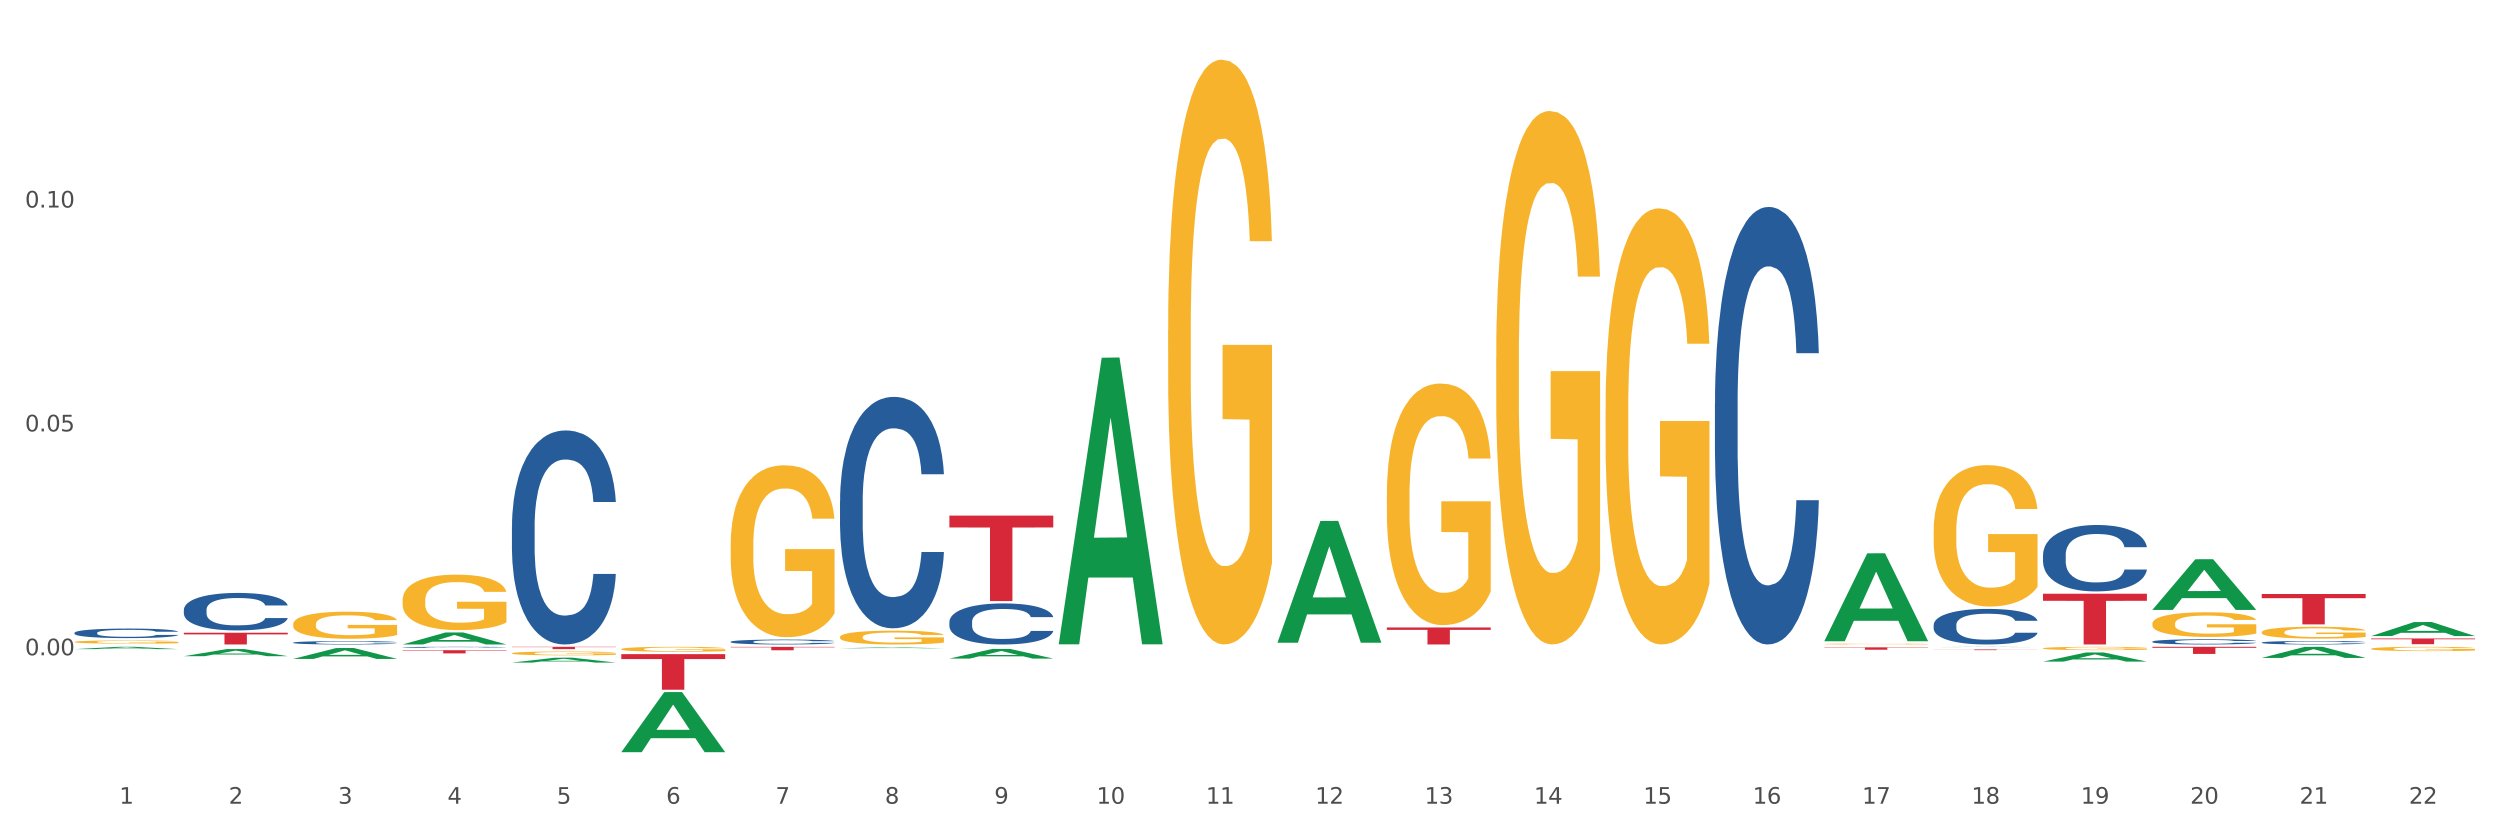 <?xml version="1.0" encoding="utf-8" standalone="no"?>
<!DOCTYPE svg PUBLIC "-//W3C//DTD SVG 1.1//EN"
  "http://www.w3.org/Graphics/SVG/1.1/DTD/svg11.dtd">
<svg xmlns:xlink="http://www.w3.org/1999/xlink" width="1080pt" height="360pt" viewBox="0 0 1080 360" xmlns="http://www.w3.org/2000/svg" version="1.1">
 <rect x="0" y="0" width="1080" height="360" fill="#333333" stroke="none"/>
 <defs>
  <style type="text/css">*{stroke-linejoin: round; stroke-linecap: butt}</style>
 </defs>
 <g id="figure_1">
  <g id="patch_1">
   <path d="M 0 360 
L 1080 360 
L 1080 0 
L 0 0 
z
" style="fill: #ffffff; stroke: #ffffff; stroke-linejoin: miter"/>
  </g>
  <g id="axes_1">
   <g id="matplotlib.axis_1">
    <g id="xtick_1">
     <g id="text_1">
      <!-- 1 -->
      <g style="fill: #4d4d4d" transform="translate(51.562 347.204) scale(0.096 -0.096)">
       <defs>
        <path id="DejaVuSans-31" d="M 794 531 
L 1825 531 
L 1825 4091 
L 703 3866 
L 703 4441 
L 1819 4666 
L 2450 4666 
L 2450 531 
L 3481 531 
L 3481 0 
L 794 0 
L 794 531 
z
" transform="scale(0.016)"/>
       </defs>
       <use xlink:href="#DejaVuSans-31"/>
      </g>
     </g>
    </g>
    <g id="xtick_2">
     <g id="text_2">
      <!-- 2 -->
      <g style="fill: #4d4d4d" transform="translate(98.807 347.204) scale(0.096 -0.096)">
       <defs>
        <path id="DejaVuSans-32" d="M 1228 531 
L 3431 531 
L 3431 0 
L 469 0 
L 469 531 
Q 828 903 1448 1529 
Q 2069 2156 2228 2338 
Q 2531 2678 2651 2914 
Q 2772 3150 2772 3378 
Q 2772 3750 2511 3984 
Q 2250 4219 1831 4219 
Q 1534 4219 1204 4116 
Q 875 4013 500 3803 
L 500 4441 
Q 881 4594 1212 4672 
Q 1544 4750 1819 4750 
Q 2544 4750 2975 4387 
Q 3406 4025 3406 3419 
Q 3406 3131 3298 2873 
Q 3191 2616 2906 2266 
Q 2828 2175 2409 1742 
Q 1991 1309 1228 531 
z
" transform="scale(0.016)"/>
       </defs>
       <use xlink:href="#DejaVuSans-32"/>
      </g>
     </g>
    </g>
    <g id="xtick_3">
     <g id="text_3">
      <!-- 3 -->
      <g style="fill: #4d4d4d" transform="translate(146.052 347.204) scale(0.096 -0.096)">
       <defs>
        <path id="DejaVuSans-33" d="M 2597 2516 
Q 3050 2419 3304 2112 
Q 3559 1806 3559 1356 
Q 3559 666 3084 287 
Q 2609 -91 1734 -91 
Q 1441 -91 1130 -33 
Q 819 25 488 141 
L 488 750 
Q 750 597 1062 519 
Q 1375 441 1716 441 
Q 2309 441 2620 675 
Q 2931 909 2931 1356 
Q 2931 1769 2642 2001 
Q 2353 2234 1838 2234 
L 1294 2234 
L 1294 2753 
L 1863 2753 
Q 2328 2753 2575 2939 
Q 2822 3125 2822 3475 
Q 2822 3834 2567 4026 
Q 2313 4219 1838 4219 
Q 1578 4219 1281 4162 
Q 984 4106 628 3988 
L 628 4550 
Q 988 4650 1302 4700 
Q 1616 4750 1894 4750 
Q 2613 4750 3031 4423 
Q 3450 4097 3450 3541 
Q 3450 3153 3228 2886 
Q 3006 2619 2597 2516 
z
" transform="scale(0.016)"/>
       </defs>
       <use xlink:href="#DejaVuSans-33"/>
      </g>
     </g>
    </g>
    <g id="xtick_4">
     <g id="text_4">
      <!-- 4 -->
      <g style="fill: #4d4d4d" transform="translate(193.297 347.204) scale(0.096 -0.096)">
       <defs>
        <path id="DejaVuSans-34" d="M 2419 4116 
L 825 1625 
L 2419 1625 
L 2419 4116 
z
M 2253 4666 
L 3047 4666 
L 3047 1625 
L 3713 1625 
L 3713 1100 
L 3047 1100 
L 3047 0 
L 2419 0 
L 2419 1100 
L 313 1100 
L 313 1709 
L 2253 4666 
z
" transform="scale(0.016)"/>
       </defs>
       <use xlink:href="#DejaVuSans-34"/>
      </g>
     </g>
    </g>
    <g id="xtick_5">
     <g id="text_5">
      <!-- 5 -->
      <g style="fill: #4d4d4d" transform="translate(240.542 347.204) scale(0.096 -0.096)">
       <defs>
        <path id="DejaVuSans-35" d="M 691 4666 
L 3169 4666 
L 3169 4134 
L 1269 4134 
L 1269 2991 
Q 1406 3038 1543 3061 
Q 1681 3084 1819 3084 
Q 2600 3084 3056 2656 
Q 3513 2228 3513 1497 
Q 3513 744 3044 326 
Q 2575 -91 1722 -91 
Q 1428 -91 1123 -41 
Q 819 9 494 109 
L 494 744 
Q 775 591 1075 516 
Q 1375 441 1709 441 
Q 2250 441 2565 725 
Q 2881 1009 2881 1497 
Q 2881 1984 2565 2268 
Q 2250 2553 1709 2553 
Q 1456 2553 1204 2497 
Q 953 2441 691 2322 
L 691 4666 
z
" transform="scale(0.016)"/>
       </defs>
       <use xlink:href="#DejaVuSans-35"/>
      </g>
     </g>
    </g>
    <g id="xtick_6">
     <g id="text_6">
      <!-- 6 -->
      <g style="fill: #4d4d4d" transform="translate(287.787 347.204) scale(0.096 -0.096)">
       <defs>
        <path id="DejaVuSans-36" d="M 2113 2584 
Q 1688 2584 1439 2293 
Q 1191 2003 1191 1497 
Q 1191 994 1439 701 
Q 1688 409 2113 409 
Q 2538 409 2786 701 
Q 3034 994 3034 1497 
Q 3034 2003 2786 2293 
Q 2538 2584 2113 2584 
z
M 3366 4563 
L 3366 3988 
Q 3128 4100 2886 4159 
Q 2644 4219 2406 4219 
Q 1781 4219 1451 3797 
Q 1122 3375 1075 2522 
Q 1259 2794 1537 2939 
Q 1816 3084 2150 3084 
Q 2853 3084 3261 2657 
Q 3669 2231 3669 1497 
Q 3669 778 3244 343 
Q 2819 -91 2113 -91 
Q 1303 -91 875 529 
Q 447 1150 447 2328 
Q 447 3434 972 4092 
Q 1497 4750 2381 4750 
Q 2619 4750 2861 4703 
Q 3103 4656 3366 4563 
z
" transform="scale(0.016)"/>
       </defs>
       <use xlink:href="#DejaVuSans-36"/>
      </g>
     </g>
    </g>
    <g id="xtick_7">
     <g id="text_7">
      <!-- 7 -->
      <g style="fill: #4d4d4d" transform="translate(335.032 347.204) scale(0.096 -0.096)">
       <defs>
        <path id="DejaVuSans-37" d="M 525 4666 
L 3525 4666 
L 3525 4397 
L 1831 0 
L 1172 0 
L 2766 4134 
L 525 4134 
L 525 4666 
z
" transform="scale(0.016)"/>
       </defs>
       <use xlink:href="#DejaVuSans-37"/>
      </g>
     </g>
    </g>
    <g id="xtick_8">
     <g id="text_8">
      <!-- 8 -->
      <g style="fill: #4d4d4d" transform="translate(382.276 347.204) scale(0.096 -0.096)">
       <defs>
        <path id="DejaVuSans-38" d="M 2034 2216 
Q 1584 2216 1326 1975 
Q 1069 1734 1069 1313 
Q 1069 891 1326 650 
Q 1584 409 2034 409 
Q 2484 409 2743 651 
Q 3003 894 3003 1313 
Q 3003 1734 2745 1975 
Q 2488 2216 2034 2216 
z
M 1403 2484 
Q 997 2584 770 2862 
Q 544 3141 544 3541 
Q 544 4100 942 4425 
Q 1341 4750 2034 4750 
Q 2731 4750 3128 4425 
Q 3525 4100 3525 3541 
Q 3525 3141 3298 2862 
Q 3072 2584 2669 2484 
Q 3125 2378 3379 2068 
Q 3634 1759 3634 1313 
Q 3634 634 3220 271 
Q 2806 -91 2034 -91 
Q 1263 -91 848 271 
Q 434 634 434 1313 
Q 434 1759 690 2068 
Q 947 2378 1403 2484 
z
M 1172 3481 
Q 1172 3119 1398 2916 
Q 1625 2713 2034 2713 
Q 2441 2713 2670 2916 
Q 2900 3119 2900 3481 
Q 2900 3844 2670 4047 
Q 2441 4250 2034 4250 
Q 1625 4250 1398 4047 
Q 1172 3844 1172 3481 
z
" transform="scale(0.016)"/>
       </defs>
       <use xlink:href="#DejaVuSans-38"/>
      </g>
     </g>
    </g>
    <g id="xtick_9">
     <g id="text_9">
      <!-- 9 -->
      <g style="fill: #4d4d4d" transform="translate(429.521 347.204) scale(0.096 -0.096)">
       <defs>
        <path id="DejaVuSans-39" d="M 703 97 
L 703 672 
Q 941 559 1184 500 
Q 1428 441 1663 441 
Q 2288 441 2617 861 
Q 2947 1281 2994 2138 
Q 2813 1869 2534 1725 
Q 2256 1581 1919 1581 
Q 1219 1581 811 2004 
Q 403 2428 403 3163 
Q 403 3881 828 4315 
Q 1253 4750 1959 4750 
Q 2769 4750 3195 4129 
Q 3622 3509 3622 2328 
Q 3622 1225 3098 567 
Q 2575 -91 1691 -91 
Q 1453 -91 1209 -44 
Q 966 3 703 97 
z
M 1959 2075 
Q 2384 2075 2632 2365 
Q 2881 2656 2881 3163 
Q 2881 3666 2632 3958 
Q 2384 4250 1959 4250 
Q 1534 4250 1286 3958 
Q 1038 3666 1038 3163 
Q 1038 2656 1286 2365 
Q 1534 2075 1959 2075 
z
" transform="scale(0.016)"/>
       </defs>
       <use xlink:href="#DejaVuSans-39"/>
      </g>
     </g>
    </g>
    <g id="xtick_10">
     <g id="text_10">
      <!-- 10 -->
      <g style="fill: #4d4d4d" transform="translate(473.712 347.204) scale(0.096 -0.096)">
       <defs>
        <path id="DejaVuSans-30" d="M 2034 4250 
Q 1547 4250 1301 3770 
Q 1056 3291 1056 2328 
Q 1056 1369 1301 889 
Q 1547 409 2034 409 
Q 2525 409 2770 889 
Q 3016 1369 3016 2328 
Q 3016 3291 2770 3770 
Q 2525 4250 2034 4250 
z
M 2034 4750 
Q 2819 4750 3233 4129 
Q 3647 3509 3647 2328 
Q 3647 1150 3233 529 
Q 2819 -91 2034 -91 
Q 1250 -91 836 529 
Q 422 1150 422 2328 
Q 422 3509 836 4129 
Q 1250 4750 2034 4750 
z
" transform="scale(0.016)"/>
       </defs>
       <use xlink:href="#DejaVuSans-31"/>
       <use xlink:href="#DejaVuSans-30" transform="translate(63.623 0)"/>
      </g>
     </g>
    </g>
    <g id="xtick_11">
     <g id="text_11">
      <!-- 11 -->
      <g style="fill: #4d4d4d" transform="translate(520.957 347.204) scale(0.096 -0.096)">
       <use xlink:href="#DejaVuSans-31"/>
       <use xlink:href="#DejaVuSans-31" transform="translate(63.623 0)"/>
      </g>
     </g>
    </g>
    <g id="xtick_12">
     <g id="text_12">
      <!-- 12 -->
      <g style="fill: #4d4d4d" transform="translate(568.202 347.204) scale(0.096 -0.096)">
       <use xlink:href="#DejaVuSans-31"/>
       <use xlink:href="#DejaVuSans-32" transform="translate(63.623 0)"/>
      </g>
     </g>
    </g>
    <g id="xtick_13">
     <g id="text_13">
      <!-- 13 -->
      <g style="fill: #4d4d4d" transform="translate(615.447 347.204) scale(0.096 -0.096)">
       <use xlink:href="#DejaVuSans-31"/>
       <use xlink:href="#DejaVuSans-33" transform="translate(63.623 0)"/>
      </g>
     </g>
    </g>
    <g id="xtick_14">
     <g id="text_14">
      <!-- 14 -->
      <g style="fill: #4d4d4d" transform="translate(662.692 347.204) scale(0.096 -0.096)">
       <use xlink:href="#DejaVuSans-31"/>
       <use xlink:href="#DejaVuSans-34" transform="translate(63.623 0)"/>
      </g>
     </g>
    </g>
    <g id="xtick_15">
     <g id="text_15">
      <!-- 15 -->
      <g style="fill: #4d4d4d" transform="translate(709.937 347.204) scale(0.096 -0.096)">
       <use xlink:href="#DejaVuSans-31"/>
       <use xlink:href="#DejaVuSans-35" transform="translate(63.623 0)"/>
      </g>
     </g>
    </g>
    <g id="xtick_16">
     <g id="text_16">
      <!-- 16 -->
      <g style="fill: #4d4d4d" transform="translate(757.181 347.204) scale(0.096 -0.096)">
       <use xlink:href="#DejaVuSans-31"/>
       <use xlink:href="#DejaVuSans-36" transform="translate(63.623 0)"/>
      </g>
     </g>
    </g>
    <g id="xtick_17">
     <g id="text_17">
      <!-- 17 -->
      <g style="fill: #4d4d4d" transform="translate(804.426 347.204) scale(0.096 -0.096)">
       <use xlink:href="#DejaVuSans-31"/>
       <use xlink:href="#DejaVuSans-37" transform="translate(63.623 0)"/>
      </g>
     </g>
    </g>
    <g id="xtick_18">
     <g id="text_18">
      <!-- 18 -->
      <g style="fill: #4d4d4d" transform="translate(851.671 347.204) scale(0.096 -0.096)">
       <use xlink:href="#DejaVuSans-31"/>
       <use xlink:href="#DejaVuSans-38" transform="translate(63.623 0)"/>
      </g>
     </g>
    </g>
    <g id="xtick_19">
     <g id="text_19">
      <!-- 19 -->
      <g style="fill: #4d4d4d" transform="translate(898.916 347.204) scale(0.096 -0.096)">
       <use xlink:href="#DejaVuSans-31"/>
       <use xlink:href="#DejaVuSans-39" transform="translate(63.623 0)"/>
      </g>
     </g>
    </g>
    <g id="xtick_20">
     <g id="text_20">
      <!-- 20 -->
      <g style="fill: #4d4d4d" transform="translate(946.161 347.204) scale(0.096 -0.096)">
       <use xlink:href="#DejaVuSans-32"/>
       <use xlink:href="#DejaVuSans-30" transform="translate(63.623 0)"/>
      </g>
     </g>
    </g>
    <g id="xtick_21">
     <g id="text_21">
      <!-- 21 -->
      <g style="fill: #4d4d4d" transform="translate(993.406 347.204) scale(0.096 -0.096)">
       <use xlink:href="#DejaVuSans-32"/>
       <use xlink:href="#DejaVuSans-31" transform="translate(63.623 0)"/>
      </g>
     </g>
    </g>
    <g id="xtick_22">
     <g id="text_22">
      <!-- 22 -->
      <g style="fill: #4d4d4d" transform="translate(1040.651 347.204) scale(0.096 -0.096)">
       <use xlink:href="#DejaVuSans-32"/>
       <use xlink:href="#DejaVuSans-32" transform="translate(63.623 0)"/>
      </g>
     </g>
    </g>
    <g id="xtick_23"/>
    <g id="xtick_24"/>
    <g id="xtick_25"/>
    <g id="xtick_26"/>
    <g id="xtick_27"/>
    <g id="xtick_28"/>
    <g id="xtick_29"/>
    <g id="xtick_30"/>
    <g id="xtick_31"/>
    <g id="xtick_32"/>
    <g id="xtick_33"/>
    <g id="xtick_34"/>
    <g id="xtick_35"/>
    <g id="xtick_36"/>
    <g id="xtick_37"/>
    <g id="xtick_38"/>
    <g id="xtick_39"/>
    <g id="xtick_40"/>
    <g id="xtick_41"/>
    <g id="xtick_42"/>
    <g id="xtick_43"/>
   </g>
   <g id="matplotlib.axis_2">
    <g id="ytick_1">
     <g id="text_23">
      <!-- 0.00 -->
      <g style="fill: #4d4d4d" transform="translate(10.8 283.077) scale(0.096 -0.096)">
       <defs>
        <path id="DejaVuSans-2e" d="M 684 794 
L 1344 794 
L 1344 0 
L 684 0 
L 684 794 
z
" transform="scale(0.016)"/>
       </defs>
       <use xlink:href="#DejaVuSans-30"/>
       <use xlink:href="#DejaVuSans-2e" transform="translate(63.623 0)"/>
       <use xlink:href="#DejaVuSans-30" transform="translate(95.41 0)"/>
       <use xlink:href="#DejaVuSans-30" transform="translate(159.033 0)"/>
      </g>
     </g>
    </g>
    <g id="ytick_2">
     <g id="text_24">
      <!-- 0.05 -->
      <g style="fill: #4d4d4d" transform="translate(10.8 186.371) scale(0.096 -0.096)">
       <use xlink:href="#DejaVuSans-30"/>
       <use xlink:href="#DejaVuSans-2e" transform="translate(63.623 0)"/>
       <use xlink:href="#DejaVuSans-30" transform="translate(95.41 0)"/>
       <use xlink:href="#DejaVuSans-35" transform="translate(159.033 0)"/>
      </g>
     </g>
    </g>
    <g id="ytick_3">
     <g id="text_25">
      <!-- 0.10 -->
      <g style="fill: #4d4d4d" transform="translate(10.8 89.665) scale(0.096 -0.096)">
       <use xlink:href="#DejaVuSans-30"/>
       <use xlink:href="#DejaVuSans-2e" transform="translate(63.623 0)"/>
       <use xlink:href="#DejaVuSans-31" transform="translate(95.41 0)"/>
       <use xlink:href="#DejaVuSans-30" transform="translate(159.033 0)"/>
      </g>
     </g>
    </g>
    <g id="ytick_4"/>
    <g id="ytick_5"/>
    <g id="ytick_6"/>
    <g id="ytick_7"/>
   </g>
   <g id="PolyCollection_1">
    <path d="M 32.175 280.427 
L 32.221 280.426 
L 50.73 279.43 
L 58.411 279.43 
L 77.058 280.429 
L 68.174 280.429 
L 64.148 280.196 
L 45.038 280.196 
L 44.899 280.2 
L 41.013 280.429 
L 32.175 280.429 
L 32.175 280.427 
L 47.444 280.057 
L 61.742 280.056 
L 54.663 279.642 
L 54.57 279.641 
L 54.478 279.643 
L 47.398 280.056 
L 47.444 280.057 
L 32.175 280.427 
z
" clip-path="url(#p9f5bb521dc)" style="fill: #109648"/>
    <path d="M 79.42 283.48 
L 79.466 283.477 
L 97.974 280.41 
L 105.655 280.407 
L 124.303 283.486 
L 115.419 283.486 
L 111.393 282.769 
L 92.283 282.769 
L 92.144 282.781 
L 88.258 283.486 
L 79.42 283.486 
L 79.42 283.48 
L 94.689 282.341 
L 108.987 282.338 
L 101.907 281.063 
L 101.815 281.057 
L 101.722 281.066 
L 94.643 282.338 
L 94.689 282.341 
L 79.42 283.48 
z
" clip-path="url(#p9f5bb521dc)" style="fill: #109648"/>
    <path d="M 882.583 280.088 
L 882.636 280.087 
L 882.636 280.04 
L 882.742 279.999 
L 883.272 279.902 
L 884.066 279.821 
L 884.649 279.778 
L 885.232 279.743 
L 885.921 279.708 
L 886.769 279.672 
L 888.306 279.618 
L 889.26 279.591 
L 890.425 279.562 
L 892.545 279.521 
L 894.082 279.497 
L 895.671 279.478 
L 898.268 279.454 
L 899.964 279.444 
L 901.765 279.436 
L 903.938 279.431 
L 905.58 279.43 
L 909.184 279.433 
L 912.257 279.445 
L 913.741 279.454 
L 915.649 279.47 
L 916.655 279.48 
L 918.298 279.501 
L 919.994 279.528 
L 921.16 279.552 
L 922.908 279.596 
L 924.233 279.64 
L 925.452 279.695 
L 926.088 279.733 
L 926.565 279.768 
L 926.988 279.808 
L 927.412 279.872 
L 917.874 279.872 
L 917.503 279.826 
L 916.92 279.783 
L 916.072 279.742 
L 915.331 279.716 
L 914.059 279.683 
L 912.893 279.662 
L 911.674 279.647 
L 910.191 279.634 
L 909.025 279.627 
L 907.382 279.622 
L 904.15 279.623 
L 901.977 279.634 
L 900.493 279.647 
L 899.54 279.659 
L 898.692 279.672 
L 897.738 279.69 
L 896.625 279.717 
L 895.83 279.742 
L 895.035 279.773 
L 894.4 279.804 
L 893.817 279.841 
L 893.34 279.88 
L 892.969 279.92 
L 892.651 279.969 
L 892.386 280.051 
L 892.386 280.23 
L 892.492 280.27 
L 892.757 280.323 
L 893.075 280.364 
L 893.605 280.412 
L 894.082 280.444 
L 894.982 280.491 
L 895.989 280.53 
L 896.784 280.555 
L 897.579 280.576 
L 898.957 280.604 
L 900.493 280.628 
L 901.818 280.642 
L 903.62 280.655 
L 904.839 280.66 
L 905.898 280.663 
L 908.495 280.663 
L 910.35 280.659 
L 912.416 280.65 
L 914.006 280.638 
L 915.331 280.624 
L 916.814 280.601 
L 917.768 280.578 
L 917.768 280.306 
L 906.11 280.305 
L 906.11 280.124 
L 927.465 280.124 
L 927.465 280.655 
L 926.565 280.683 
L 925.558 280.707 
L 924.498 280.729 
L 922.908 280.757 
L 921.001 280.783 
L 919.305 280.801 
L 917.503 280.817 
L 915.384 280.831 
L 912.628 280.844 
L 910.932 280.849 
L 908.813 280.853 
L 906.322 280.854 
L 904.15 280.852 
L 902.03 280.845 
L 899.805 280.833 
L 897.632 280.817 
L 895.989 280.8 
L 894.347 280.779 
L 892.598 280.751 
L 891.22 280.725 
L 890.16 280.702 
L 888.995 280.672 
L 887.723 280.633 
L 886.769 280.598 
L 885.921 280.561 
L 885.02 280.515 
L 884.384 280.474 
L 883.749 280.424 
L 883.378 280.386 
L 882.954 280.327 
L 882.636 280.245 
L 882.583 280.088 
z
" clip-path="url(#p9f5bb521dc)" style="fill: #f7b32b"/>
    <path d="M 835.338 229.164 
L 835.391 229.108 
L 835.391 227.099 
L 835.497 225.369 
L 836.027 221.184 
L 836.822 217.723 
L 837.404 215.882 
L 837.987 214.375 
L 838.676 212.868 
L 839.524 211.306 
L 841.061 209.017 
L 842.015 207.845 
L 843.18 206.618 
L 845.3 204.832 
L 846.837 203.827 
L 848.426 202.99 
L 851.023 201.986 
L 852.719 201.539 
L 854.52 201.204 
L 856.693 200.981 
L 858.336 200.925 
L 861.939 201.093 
L 865.012 201.595 
L 866.496 201.986 
L 868.404 202.655 
L 869.411 203.102 
L 871.053 203.995 
L 872.749 205.167 
L 873.915 206.171 
L 875.663 208.069 
L 876.988 209.966 
L 878.207 212.31 
L 878.843 213.929 
L 879.32 215.435 
L 879.744 217.165 
L 880.168 219.9 
L 870.629 219.9 
L 870.258 217.947 
L 869.675 216.105 
L 868.828 214.319 
L 868.086 213.203 
L 866.814 211.808 
L 865.648 210.915 
L 864.429 210.245 
L 862.946 209.687 
L 861.78 209.408 
L 860.137 209.185 
L 856.905 209.241 
L 854.732 209.687 
L 853.249 210.245 
L 852.295 210.747 
L 851.447 211.306 
L 850.493 212.087 
L 849.38 213.259 
L 848.585 214.319 
L 847.791 215.659 
L 847.155 216.998 
L 846.572 218.561 
L 846.095 220.235 
L 845.724 221.965 
L 845.406 224.086 
L 845.141 227.602 
L 845.141 235.247 
L 845.247 236.977 
L 845.512 239.266 
L 845.83 240.996 
L 846.36 243.06 
L 846.837 244.456 
L 847.738 246.465 
L 848.744 248.139 
L 849.539 249.199 
L 850.334 250.092 
L 851.712 251.32 
L 853.249 252.325 
L 854.573 252.939 
L 856.375 253.497 
L 857.594 253.72 
L 858.654 253.831 
L 861.25 253.831 
L 863.105 253.664 
L 865.171 253.273 
L 866.761 252.771 
L 868.086 252.157 
L 869.569 251.153 
L 870.523 250.204 
L 870.523 238.54 
L 858.865 238.484 
L 858.865 230.727 
L 880.221 230.727 
L 880.221 253.497 
L 879.32 254.669 
L 878.313 255.729 
L 877.253 256.678 
L 875.663 257.85 
L 873.756 258.966 
L 872.06 259.747 
L 870.258 260.417 
L 868.139 261.031 
L 865.383 261.589 
L 863.688 261.812 
L 861.568 261.979 
L 859.077 262.035 
L 856.905 261.924 
L 854.785 261.645 
L 852.56 261.142 
L 850.387 260.417 
L 848.744 259.691 
L 847.102 258.798 
L 845.353 257.626 
L 843.975 256.51 
L 842.915 255.506 
L 841.75 254.222 
L 840.478 252.548 
L 839.524 251.041 
L 838.676 249.478 
L 837.775 247.469 
L 837.14 245.739 
L 836.504 243.563 
L 836.133 241.944 
L 835.709 239.433 
L 835.391 235.917 
L 835.338 229.164 
z
" clip-path="url(#p9f5bb521dc)" style="fill: #f7b32b"/>
    <path d="M 1024.317 280.284 
L 1024.37 280.282 
L 1024.37 280.221 
L 1024.476 280.169 
L 1025.006 280.042 
L 1025.801 279.938 
L 1026.384 279.882 
L 1026.967 279.836 
L 1027.656 279.791 
L 1028.504 279.743 
L 1030.04 279.674 
L 1030.994 279.639 
L 1032.16 279.602 
L 1034.28 279.548 
L 1035.816 279.517 
L 1037.406 279.492 
L 1040.002 279.462 
L 1041.698 279.448 
L 1043.5 279.438 
L 1045.672 279.431 
L 1047.315 279.43 
L 1050.918 279.435 
L 1053.992 279.45 
L 1055.476 279.462 
L 1057.383 279.482 
L 1058.39 279.495 
L 1060.033 279.522 
L 1061.728 279.558 
L 1062.894 279.588 
L 1064.643 279.646 
L 1065.968 279.703 
L 1067.186 279.774 
L 1067.822 279.823 
L 1068.299 279.868 
L 1068.723 279.921 
L 1069.147 280.003 
L 1059.609 280.003 
L 1059.238 279.944 
L 1058.655 279.889 
L 1057.807 279.835 
L 1057.065 279.801 
L 1055.793 279.759 
L 1054.628 279.732 
L 1053.409 279.711 
L 1051.925 279.695 
L 1050.759 279.686 
L 1049.117 279.679 
L 1045.884 279.681 
L 1043.712 279.695 
L 1042.228 279.711 
L 1041.274 279.727 
L 1040.426 279.743 
L 1039.473 279.767 
L 1038.36 279.803 
L 1037.565 279.835 
L 1036.77 279.875 
L 1036.134 279.916 
L 1035.551 279.963 
L 1035.074 280.014 
L 1034.703 280.066 
L 1034.385 280.13 
L 1034.121 280.236 
L 1034.121 280.468 
L 1034.227 280.52 
L 1034.491 280.589 
L 1034.809 280.641 
L 1035.339 280.704 
L 1035.816 280.746 
L 1036.717 280.807 
L 1037.724 280.858 
L 1038.519 280.89 
L 1039.314 280.917 
L 1040.691 280.954 
L 1042.228 280.984 
L 1043.553 281.003 
L 1045.354 281.02 
L 1046.573 281.026 
L 1047.633 281.03 
L 1050.23 281.03 
L 1052.084 281.025 
L 1054.151 281.013 
L 1055.741 280.998 
L 1057.065 280.979 
L 1058.549 280.949 
L 1059.503 280.92 
L 1059.503 280.567 
L 1047.845 280.566 
L 1047.845 280.331 
L 1069.2 280.331 
L 1069.2 281.02 
L 1068.299 281.055 
L 1067.292 281.087 
L 1066.233 281.116 
L 1064.643 281.151 
L 1062.735 281.185 
L 1061.04 281.209 
L 1059.238 281.229 
L 1057.118 281.247 
L 1054.363 281.264 
L 1052.667 281.271 
L 1050.547 281.276 
L 1048.057 281.278 
L 1045.884 281.274 
L 1043.765 281.266 
L 1041.539 281.251 
L 1039.367 281.229 
L 1037.724 281.207 
L 1036.081 281.18 
L 1034.333 281.144 
L 1032.955 281.111 
L 1031.895 281.08 
L 1030.729 281.041 
L 1029.457 280.991 
L 1028.504 280.945 
L 1027.656 280.898 
L 1026.755 280.837 
L 1026.119 280.785 
L 1025.483 280.719 
L 1025.112 280.67 
L 1024.688 280.594 
L 1024.37 280.488 
L 1024.317 280.284 
z
" clip-path="url(#p9f5bb521dc)" style="fill: #f7b32b"/>
    <path d="M 929.828 279.43 
L 974.71 279.43 
L 974.71 279.858 
L 957.055 279.861 
L 957.055 282.511 
L 947.377 282.511 
L 947.377 279.861 
L 929.828 279.858 
L 929.828 279.432 
L 929.828 279.43 
z
" clip-path="url(#p9f5bb521dc)" style="fill: #d62839"/>
    <path d="M 221.154 279.43 
L 266.037 279.43 
L 266.037 279.57 
L 248.382 279.571 
L 248.382 280.439 
L 238.703 280.439 
L 238.703 279.571 
L 221.154 279.57 
L 221.154 279.43 
L 221.154 279.43 
z
" clip-path="url(#p9f5bb521dc)" style="fill: #d62839"/>
    <path d="M 173.91 280.885 
L 218.792 280.885 
L 218.792 281.076 
L 201.137 281.078 
L 201.137 282.261 
L 191.459 282.261 
L 191.459 281.078 
L 173.91 281.076 
L 173.91 280.887 
L 173.91 280.885 
z
" clip-path="url(#p9f5bb521dc)" style="fill: #d62839"/>
    <path d="M 268.399 282.578 
L 313.282 282.578 
L 313.282 284.715 
L 295.627 284.729 
L 295.627 297.953 
L 285.948 297.953 
L 285.948 284.729 
L 268.399 284.715 
L 268.399 282.593 
L 268.399 282.578 
z
" clip-path="url(#p9f5bb521dc)" style="fill: #d62839"/>
    <path d="M 977.072 256.596 
L 1021.955 256.596 
L 1021.955 258.423 
L 1004.3 258.436 
L 1004.3 269.744 
L 994.621 269.744 
L 994.621 258.436 
L 977.072 258.423 
L 977.072 256.608 
L 977.072 256.596 
z
" clip-path="url(#p9f5bb521dc)" style="fill: #d62839"/>
    <path d="M 1024.317 275.808 
L 1069.2 275.808 
L 1069.2 276.152 
L 1051.545 276.154 
L 1051.545 278.285 
L 1041.866 278.285 
L 1041.866 276.154 
L 1024.317 276.152 
L 1024.317 275.81 
L 1024.317 275.808 
z
" clip-path="url(#p9f5bb521dc)" style="fill: #d62839"/>
    <path d="M 929.828 269.423 
L 929.881 269.413 
L 929.881 269.063 
L 929.987 268.762 
L 930.516 268.032 
L 931.311 267.429 
L 931.894 267.109 
L 932.477 266.846 
L 933.166 266.584 
L 934.014 266.311 
L 935.551 265.913 
L 936.504 265.708 
L 937.67 265.495 
L 939.79 265.183 
L 941.326 265.008 
L 942.916 264.863 
L 945.513 264.688 
L 947.208 264.61 
L 949.01 264.551 
L 951.183 264.512 
L 952.825 264.503 
L 956.429 264.532 
L 959.502 264.619 
L 960.986 264.688 
L 962.893 264.804 
L 963.9 264.882 
L 965.543 265.038 
L 967.239 265.242 
L 968.404 265.417 
L 970.153 265.747 
L 971.478 266.078 
L 972.697 266.486 
L 973.333 266.768 
L 973.809 267.031 
L 974.233 267.332 
L 974.657 267.809 
L 965.119 267.809 
L 964.748 267.468 
L 964.165 267.147 
L 963.317 266.836 
L 962.576 266.642 
L 961.304 266.399 
L 960.138 266.243 
L 958.919 266.127 
L 957.435 266.029 
L 956.27 265.981 
L 954.627 265.942 
L 951.395 265.952 
L 949.222 266.029 
L 947.738 266.127 
L 946.784 266.214 
L 945.937 266.311 
L 944.983 266.447 
L 943.87 266.652 
L 943.075 266.836 
L 942.28 267.07 
L 941.644 267.303 
L 941.062 267.575 
L 940.585 267.867 
L 940.214 268.168 
L 939.896 268.538 
L 939.631 269.15 
L 939.631 270.483 
L 939.737 270.784 
L 940.002 271.183 
L 940.32 271.484 
L 940.85 271.844 
L 941.326 272.087 
L 942.227 272.437 
L 943.234 272.729 
L 944.029 272.913 
L 944.824 273.069 
L 946.202 273.283 
L 947.738 273.458 
L 949.063 273.565 
L 950.865 273.662 
L 952.083 273.701 
L 953.143 273.72 
L 955.74 273.72 
L 957.594 273.691 
L 959.661 273.623 
L 961.251 273.536 
L 962.576 273.429 
L 964.059 273.254 
L 965.013 273.088 
L 965.013 271.056 
L 953.355 271.046 
L 953.355 269.695 
L 974.71 269.695 
L 974.71 273.662 
L 973.809 273.866 
L 972.803 274.051 
L 971.743 274.216 
L 970.153 274.42 
L 968.245 274.615 
L 966.55 274.751 
L 964.748 274.868 
L 962.629 274.975 
L 959.873 275.072 
L 958.177 275.111 
L 956.058 275.14 
L 953.567 275.15 
L 951.395 275.13 
L 949.275 275.082 
L 947.049 274.994 
L 944.877 274.868 
L 943.234 274.741 
L 941.591 274.586 
L 939.843 274.381 
L 938.465 274.187 
L 937.405 274.012 
L 936.239 273.788 
L 934.968 273.497 
L 934.014 273.234 
L 933.166 272.962 
L 932.265 272.612 
L 931.629 272.31 
L 930.993 271.931 
L 930.622 271.649 
L 930.199 271.212 
L 929.881 270.599 
L 929.828 269.423 
z
" clip-path="url(#p9f5bb521dc)" style="fill: #f7b32b"/>
    <path d="M 977.072 273.127 
L 977.125 273.122 
L 977.125 272.954 
L 977.231 272.809 
L 977.761 272.458 
L 978.556 272.168 
L 979.139 272.013 
L 979.722 271.887 
L 980.411 271.76 
L 981.259 271.629 
L 982.795 271.437 
L 983.749 271.339 
L 984.915 271.236 
L 987.035 271.086 
L 988.571 271.002 
L 990.161 270.932 
L 992.758 270.847 
L 994.453 270.81 
L 996.255 270.782 
L 998.428 270.763 
L 1000.07 270.759 
L 1003.674 270.773 
L 1006.747 270.815 
L 1008.231 270.847 
L 1010.138 270.904 
L 1011.145 270.941 
L 1012.788 271.016 
L 1014.484 271.114 
L 1015.649 271.199 
L 1017.398 271.358 
L 1018.723 271.517 
L 1019.942 271.713 
L 1020.577 271.849 
L 1021.054 271.976 
L 1021.478 272.121 
L 1021.902 272.35 
L 1012.364 272.35 
L 1011.993 272.186 
L 1011.41 272.032 
L 1010.562 271.882 
L 1009.82 271.788 
L 1008.549 271.671 
L 1007.383 271.596 
L 1006.164 271.54 
L 1004.68 271.493 
L 1003.515 271.47 
L 1001.872 271.451 
L 998.639 271.456 
L 996.467 271.493 
L 994.983 271.54 
L 994.029 271.582 
L 993.181 271.629 
L 992.228 271.695 
L 991.115 271.793 
L 990.32 271.882 
L 989.525 271.994 
L 988.889 272.107 
L 988.306 272.238 
L 987.829 272.378 
L 987.459 272.523 
L 987.141 272.701 
L 986.876 272.996 
L 986.876 273.637 
L 986.982 273.782 
L 987.247 273.974 
L 987.565 274.12 
L 988.094 274.293 
L 988.571 274.41 
L 989.472 274.578 
L 990.479 274.719 
L 991.274 274.808 
L 992.069 274.883 
L 993.446 274.986 
L 994.983 275.07 
L 996.308 275.121 
L 998.11 275.168 
L 999.328 275.187 
L 1000.388 275.196 
L 1002.985 275.196 
L 1004.839 275.182 
L 1006.906 275.149 
L 1008.496 275.107 
L 1009.82 275.056 
L 1011.304 274.971 
L 1012.258 274.892 
L 1012.258 273.914 
L 1000.6 273.909 
L 1000.6 273.258 
L 1021.955 273.258 
L 1021.955 275.168 
L 1021.054 275.266 
L 1020.047 275.355 
L 1018.988 275.435 
L 1017.398 275.533 
L 1015.49 275.627 
L 1013.795 275.692 
L 1011.993 275.749 
L 1009.873 275.8 
L 1007.118 275.847 
L 1005.422 275.866 
L 1003.303 275.88 
L 1000.812 275.884 
L 998.639 275.875 
L 996.52 275.852 
L 994.294 275.809 
L 992.122 275.749 
L 990.479 275.688 
L 988.836 275.613 
L 987.088 275.514 
L 985.71 275.421 
L 984.65 275.337 
L 983.484 275.229 
L 982.213 275.089 
L 981.259 274.962 
L 980.411 274.831 
L 979.51 274.663 
L 978.874 274.517 
L 978.238 274.335 
L 977.867 274.199 
L 977.443 273.988 
L 977.125 273.694 
L 977.072 273.127 
z
" clip-path="url(#p9f5bb521dc)" style="fill: #f7b32b"/>
    <path d="M 315.644 235.325 
L 315.697 235.258 
L 315.697 232.816 
L 315.803 230.713 
L 316.333 225.626 
L 317.128 221.421 
L 317.711 219.183 
L 318.294 217.352 
L 318.983 215.52 
L 319.83 213.621 
L 321.367 210.841 
L 322.321 209.416 
L 323.487 207.924 
L 325.606 205.754 
L 327.143 204.533 
L 328.733 203.515 
L 331.329 202.295 
L 333.025 201.752 
L 334.827 201.345 
L 336.999 201.074 
L 338.642 201.006 
L 342.245 201.209 
L 345.319 201.82 
L 346.802 202.295 
L 348.71 203.109 
L 349.717 203.651 
L 351.36 204.736 
L 353.055 206.161 
L 354.221 207.381 
L 355.97 209.688 
L 357.294 211.994 
L 358.513 214.842 
L 359.149 216.809 
L 359.626 218.64 
L 360.05 220.743 
L 360.474 224.066 
L 350.936 224.066 
L 350.565 221.693 
L 349.982 219.454 
L 349.134 217.284 
L 348.392 215.927 
L 347.12 214.232 
L 345.955 213.147 
L 344.736 212.333 
L 343.252 211.654 
L 342.086 211.315 
L 340.444 211.044 
L 337.211 211.112 
L 335.039 211.654 
L 333.555 212.333 
L 332.601 212.943 
L 331.753 213.621 
L 330.799 214.571 
L 329.687 215.995 
L 328.892 217.284 
L 328.097 218.912 
L 327.461 220.54 
L 326.878 222.439 
L 326.401 224.473 
L 326.03 226.576 
L 325.712 229.153 
L 325.447 233.426 
L 325.447 242.718 
L 325.553 244.821 
L 325.818 247.602 
L 326.136 249.704 
L 326.666 252.214 
L 327.143 253.909 
L 328.044 256.351 
L 329.051 258.386 
L 329.846 259.675 
L 330.64 260.76 
L 332.018 262.252 
L 333.555 263.473 
L 334.88 264.219 
L 336.681 264.897 
L 337.9 265.168 
L 338.96 265.304 
L 341.556 265.304 
L 343.411 265.101 
L 345.478 264.626 
L 347.067 264.015 
L 348.392 263.269 
L 349.876 262.048 
L 350.83 260.895 
L 350.83 246.72 
L 339.172 246.652 
L 339.172 237.224 
L 360.527 237.224 
L 360.527 264.897 
L 359.626 266.321 
L 358.619 267.61 
L 357.559 268.763 
L 355.97 270.187 
L 354.062 271.544 
L 352.366 272.493 
L 350.565 273.307 
L 348.445 274.053 
L 345.69 274.732 
L 343.994 275.003 
L 341.874 275.206 
L 339.384 275.274 
L 337.211 275.139 
L 335.092 274.8 
L 332.866 274.189 
L 330.693 273.307 
L 329.051 272.426 
L 327.408 271.34 
L 325.659 269.916 
L 324.282 268.56 
L 323.222 267.339 
L 322.056 265.779 
L 320.784 263.744 
L 319.83 261.913 
L 318.983 260.014 
L 318.082 257.572 
L 317.446 255.469 
L 316.81 252.824 
L 316.439 250.857 
L 316.015 247.805 
L 315.697 243.532 
L 315.644 235.325 
z
" clip-path="url(#p9f5bb521dc)" style="fill: #f7b32b"/>
    <path d="M 173.91 278.405 
L 173.956 278.4 
L 192.464 273.23 
L 200.145 273.225 
L 218.792 278.415 
L 209.908 278.415 
L 205.883 277.206 
L 186.773 277.206 
L 186.634 277.226 
L 182.747 278.415 
L 173.91 278.415 
L 173.91 278.405 
L 189.179 276.485 
L 203.477 276.48 
L 196.397 274.331 
L 196.305 274.321 
L 196.212 274.336 
L 189.133 276.48 
L 189.179 276.485 
L 173.91 278.405 
z
" clip-path="url(#p9f5bb521dc)" style="fill: #109648"/>
    <path d="M 126.665 284.638 
L 126.711 284.634 
L 145.219 279.951 
L 152.9 279.946 
L 171.547 284.647 
L 162.663 284.647 
L 158.638 283.553 
L 139.528 283.553 
L 139.389 283.57 
L 135.502 284.647 
L 126.665 284.647 
L 126.665 284.638 
L 141.934 282.899 
L 156.232 282.895 
L 149.152 280.948 
L 149.06 280.939 
L 148.967 280.953 
L 141.888 282.895 
L 141.934 282.899 
L 126.665 284.638 
z
" clip-path="url(#p9f5bb521dc)" style="fill: #109648"/>
    <path d="M 882.583 256.503 
L 927.465 256.503 
L 927.465 259.548 
L 909.81 259.569 
L 909.81 278.415 
L 900.132 278.415 
L 900.132 259.569 
L 882.583 259.548 
L 882.583 256.524 
L 882.583 256.503 
z
" clip-path="url(#p9f5bb521dc)" style="fill: #d62839"/>
    <path d="M 32.175 277.318 
L 32.228 277.317 
L 32.228 277.271 
L 32.334 277.232 
L 32.864 277.137 
L 33.659 277.058 
L 34.242 277.016 
L 34.825 276.981 
L 35.513 276.947 
L 36.361 276.911 
L 37.898 276.859 
L 38.852 276.833 
L 40.018 276.805 
L 42.137 276.764 
L 43.674 276.741 
L 45.264 276.722 
L 47.86 276.699 
L 49.556 276.689 
L 51.357 276.681 
L 53.53 276.676 
L 55.173 276.675 
L 58.776 276.679 
L 61.849 276.69 
L 63.333 276.699 
L 65.241 276.714 
L 66.248 276.725 
L 67.89 276.745 
L 69.586 276.772 
L 70.752 276.795 
L 72.5 276.838 
L 73.825 276.881 
L 75.044 276.934 
L 75.68 276.971 
L 76.157 277.006 
L 76.581 277.045 
L 77.005 277.107 
L 67.466 277.107 
L 67.095 277.063 
L 66.513 277.021 
L 65.665 276.98 
L 64.923 276.955 
L 63.651 276.923 
L 62.485 276.903 
L 61.267 276.887 
L 59.783 276.875 
L 58.617 276.868 
L 56.974 276.863 
L 53.742 276.864 
L 51.569 276.875 
L 50.086 276.887 
L 49.132 276.899 
L 48.284 276.911 
L 47.33 276.929 
L 46.217 276.956 
L 45.423 276.98 
L 44.628 277.011 
L 43.992 277.041 
L 43.409 277.077 
L 42.932 277.115 
L 42.561 277.154 
L 42.243 277.203 
L 41.978 277.283 
L 41.978 277.457 
L 42.084 277.496 
L 42.349 277.549 
L 42.667 277.588 
L 43.197 277.635 
L 43.674 277.667 
L 44.575 277.713 
L 45.581 277.751 
L 46.376 277.775 
L 47.171 277.795 
L 48.549 277.823 
L 50.086 277.846 
L 51.41 277.86 
L 53.212 277.873 
L 54.431 277.878 
L 55.491 277.88 
L 58.087 277.88 
L 59.942 277.877 
L 62.008 277.868 
L 63.598 277.856 
L 64.923 277.842 
L 66.407 277.819 
L 67.36 277.798 
L 67.36 277.532 
L 55.703 277.531 
L 55.703 277.354 
L 77.058 277.354 
L 77.058 277.873 
L 76.157 277.899 
L 75.15 277.924 
L 74.09 277.945 
L 72.5 277.972 
L 70.593 277.997 
L 68.897 278.015 
L 67.095 278.03 
L 64.976 278.044 
L 62.22 278.057 
L 60.525 278.062 
L 58.405 278.066 
L 55.915 278.067 
L 53.742 278.065 
L 51.622 278.058 
L 49.397 278.047 
L 47.224 278.03 
L 45.581 278.014 
L 43.939 277.994 
L 42.19 277.967 
L 40.812 277.941 
L 39.753 277.919 
L 38.587 277.889 
L 37.315 277.851 
L 36.361 277.817 
L 35.513 277.781 
L 34.613 277.735 
L 33.977 277.696 
L 33.341 277.646 
L 32.97 277.61 
L 32.546 277.552 
L 32.228 277.472 
L 32.175 277.318 
z
" clip-path="url(#p9f5bb521dc)" style="fill: #f7b32b"/>
    <path d="M 126.665 269.66 
L 126.718 269.65 
L 126.718 269.265 
L 126.824 268.934 
L 127.354 268.134 
L 128.148 267.472 
L 128.731 267.12 
L 129.314 266.832 
L 130.003 266.544 
L 130.851 266.245 
L 132.388 265.807 
L 133.342 265.583 
L 134.507 265.348 
L 136.627 265.007 
L 138.164 264.814 
L 139.753 264.654 
L 142.35 264.462 
L 144.046 264.377 
L 145.847 264.313 
L 148.02 264.27 
L 149.662 264.259 
L 153.266 264.291 
L 156.339 264.387 
L 157.823 264.462 
L 159.731 264.59 
L 160.737 264.676 
L 162.38 264.846 
L 164.076 265.071 
L 165.242 265.263 
L 166.99 265.626 
L 168.315 265.988 
L 169.534 266.437 
L 170.17 266.746 
L 170.647 267.035 
L 171.07 267.365 
L 171.494 267.888 
L 161.956 267.888 
L 161.585 267.515 
L 161.002 267.163 
L 160.155 266.821 
L 159.413 266.608 
L 158.141 266.341 
L 156.975 266.17 
L 155.756 266.042 
L 154.273 265.935 
L 153.107 265.882 
L 151.464 265.839 
L 148.232 265.85 
L 146.059 265.935 
L 144.575 266.042 
L 143.622 266.138 
L 142.774 266.245 
L 141.82 266.394 
L 140.707 266.618 
L 139.912 266.821 
L 139.117 267.077 
L 138.482 267.333 
L 137.899 267.632 
L 137.422 267.952 
L 137.051 268.283 
L 136.733 268.689 
L 136.468 269.361 
L 136.468 270.824 
L 136.574 271.155 
L 136.839 271.592 
L 137.157 271.923 
L 137.687 272.318 
L 138.164 272.585 
L 139.064 272.969 
L 140.071 273.289 
L 140.866 273.492 
L 141.661 273.663 
L 143.039 273.898 
L 144.575 274.09 
L 145.9 274.207 
L 147.702 274.314 
L 148.921 274.357 
L 149.98 274.378 
L 152.577 274.378 
L 154.432 274.346 
L 156.498 274.271 
L 158.088 274.175 
L 159.413 274.058 
L 160.896 273.866 
L 161.85 273.684 
L 161.85 271.453 
L 150.192 271.443 
L 150.192 269.959 
L 171.547 269.959 
L 171.547 274.314 
L 170.647 274.538 
L 169.64 274.741 
L 168.58 274.922 
L 166.99 275.147 
L 165.083 275.36 
L 163.387 275.51 
L 161.585 275.638 
L 159.466 275.755 
L 156.71 275.862 
L 155.014 275.904 
L 152.895 275.936 
L 150.404 275.947 
L 148.232 275.926 
L 146.112 275.872 
L 143.887 275.776 
L 141.714 275.638 
L 140.071 275.499 
L 138.429 275.328 
L 136.68 275.104 
L 135.302 274.89 
L 134.242 274.698 
L 133.077 274.453 
L 131.805 274.133 
L 130.851 273.844 
L 130.003 273.546 
L 129.102 273.161 
L 128.466 272.83 
L 127.831 272.414 
L 127.46 272.105 
L 127.036 271.624 
L 126.718 270.952 
L 126.665 269.66 
z
" clip-path="url(#p9f5bb521dc)" style="fill: #f7b32b"/>
    <path d="M 173.91 259.322 
L 173.963 259.3 
L 173.963 258.512 
L 174.069 257.834 
L 174.598 256.193 
L 175.393 254.836 
L 175.976 254.114 
L 176.559 253.524 
L 177.248 252.933 
L 178.096 252.32 
L 179.633 251.423 
L 180.586 250.964 
L 181.752 250.482 
L 183.872 249.782 
L 185.408 249.388 
L 186.998 249.06 
L 189.595 248.666 
L 191.29 248.491 
L 193.092 248.36 
L 195.265 248.272 
L 196.907 248.25 
L 200.511 248.316 
L 203.584 248.513 
L 205.068 248.666 
L 206.975 248.929 
L 207.982 249.104 
L 209.625 249.454 
L 211.321 249.913 
L 212.486 250.307 
L 214.235 251.051 
L 215.56 251.795 
L 216.779 252.714 
L 217.415 253.349 
L 217.891 253.939 
L 218.315 254.618 
L 218.739 255.69 
L 209.201 255.69 
L 208.83 254.924 
L 208.247 254.202 
L 207.399 253.502 
L 206.658 253.064 
L 205.386 252.517 
L 204.22 252.167 
L 203.001 251.904 
L 201.517 251.686 
L 200.352 251.576 
L 198.709 251.489 
L 195.477 251.511 
L 193.304 251.686 
L 191.82 251.904 
L 190.866 252.101 
L 190.019 252.32 
L 189.065 252.626 
L 187.952 253.086 
L 187.157 253.502 
L 186.362 254.027 
L 185.726 254.552 
L 185.144 255.165 
L 184.667 255.821 
L 184.296 256.499 
L 183.978 257.331 
L 183.713 258.709 
L 183.713 261.707 
L 183.819 262.385 
L 184.084 263.283 
L 184.402 263.961 
L 184.932 264.77 
L 185.408 265.317 
L 186.309 266.105 
L 187.316 266.762 
L 188.111 267.177 
L 188.906 267.527 
L 190.284 268.009 
L 191.82 268.403 
L 193.145 268.643 
L 194.947 268.862 
L 196.165 268.95 
L 197.225 268.994 
L 199.822 268.994 
L 201.676 268.928 
L 203.743 268.775 
L 205.333 268.578 
L 206.658 268.337 
L 208.141 267.943 
L 209.095 267.571 
L 209.095 262.998 
L 197.437 262.976 
L 197.437 259.935 
L 218.792 259.935 
L 218.792 268.862 
L 217.891 269.322 
L 216.885 269.737 
L 215.825 270.109 
L 214.235 270.569 
L 212.327 271.007 
L 210.632 271.313 
L 208.83 271.575 
L 206.711 271.816 
L 203.955 272.035 
L 202.259 272.122 
L 200.14 272.188 
L 197.649 272.21 
L 195.477 272.166 
L 193.357 272.057 
L 191.131 271.86 
L 188.959 271.575 
L 187.316 271.291 
L 185.673 270.941 
L 183.925 270.481 
L 182.547 270.044 
L 181.487 269.65 
L 180.321 269.147 
L 179.05 268.49 
L 178.096 267.899 
L 177.248 267.287 
L 176.347 266.499 
L 175.711 265.821 
L 175.075 264.967 
L 174.704 264.333 
L 174.281 263.348 
L 173.963 261.97 
L 173.91 259.322 
z
" clip-path="url(#p9f5bb521dc)" style="fill: #f7b32b"/>
    <path d="M 221.154 282.219 
L 221.207 282.218 
L 221.207 282.163 
L 221.313 282.116 
L 221.843 282.003 
L 222.638 281.909 
L 223.221 281.859 
L 223.804 281.818 
L 224.493 281.777 
L 225.341 281.735 
L 226.877 281.673 
L 227.831 281.641 
L 228.997 281.608 
L 231.117 281.56 
L 232.653 281.532 
L 234.243 281.51 
L 236.84 281.482 
L 238.535 281.47 
L 240.337 281.461 
L 242.51 281.455 
L 244.152 281.454 
L 247.756 281.458 
L 250.829 281.472 
L 252.313 281.482 
L 254.22 281.501 
L 255.227 281.513 
L 256.87 281.537 
L 258.566 281.569 
L 259.731 281.596 
L 261.48 281.647 
L 262.805 281.699 
L 264.024 281.762 
L 264.659 281.806 
L 265.136 281.847 
L 265.56 281.894 
L 265.984 281.968 
L 256.446 281.968 
L 256.075 281.915 
L 255.492 281.865 
L 254.644 281.817 
L 253.902 281.786 
L 252.631 281.749 
L 251.465 281.724 
L 250.246 281.706 
L 248.762 281.691 
L 247.597 281.684 
L 245.954 281.678 
L 242.721 281.679 
L 240.549 281.691 
L 239.065 281.706 
L 238.111 281.72 
L 237.263 281.735 
L 236.31 281.756 
L 235.197 281.788 
L 234.402 281.817 
L 233.607 281.853 
L 232.971 281.889 
L 232.388 281.932 
L 231.911 281.977 
L 231.541 282.024 
L 231.223 282.081 
L 230.958 282.177 
L 230.958 282.384 
L 231.064 282.431 
L 231.329 282.493 
L 231.647 282.54 
L 232.176 282.596 
L 232.653 282.634 
L 233.554 282.688 
L 234.561 282.734 
L 235.356 282.762 
L 236.151 282.786 
L 237.528 282.82 
L 239.065 282.847 
L 240.39 282.864 
L 242.192 282.879 
L 243.41 282.885 
L 244.47 282.888 
L 247.067 282.888 
L 248.921 282.883 
L 250.988 282.873 
L 252.578 282.859 
L 253.902 282.842 
L 255.386 282.815 
L 256.34 282.789 
L 256.34 282.473 
L 244.682 282.472 
L 244.682 282.262 
L 266.037 282.262 
L 266.037 282.879 
L 265.136 282.911 
L 264.129 282.939 
L 263.07 282.965 
L 261.48 282.997 
L 259.572 283.027 
L 257.877 283.048 
L 256.075 283.066 
L 253.955 283.083 
L 251.2 283.098 
L 249.504 283.104 
L 247.385 283.109 
L 244.894 283.11 
L 242.721 283.107 
L 240.602 283.1 
L 238.376 283.086 
L 236.204 283.066 
L 234.561 283.047 
L 232.918 283.022 
L 231.17 282.991 
L 229.792 282.96 
L 228.732 282.933 
L 227.566 282.898 
L 226.295 282.853 
L 225.341 282.812 
L 224.493 282.77 
L 223.592 282.715 
L 222.956 282.668 
L 222.32 282.609 
L 221.949 282.566 
L 221.525 282.498 
L 221.207 282.402 
L 221.154 282.219 
z
" clip-path="url(#p9f5bb521dc)" style="fill: #f7b32b"/>
    <path d="M 835.338 280.551 
L 880.221 280.551 
L 880.221 280.595 
L 862.565 280.595 
L 862.565 280.864 
L 852.887 280.864 
L 852.887 280.595 
L 835.338 280.595 
L 835.338 280.552 
L 835.338 280.551 
z
" clip-path="url(#p9f5bb521dc)" style="fill: #d62839"/>
    <path d="M 599.113 271.075 
L 643.996 271.075 
L 643.996 272.095 
L 626.341 272.102 
L 626.341 278.415 
L 616.662 278.415 
L 616.662 272.102 
L 599.113 272.095 
L 599.113 271.082 
L 599.113 271.075 
z
" clip-path="url(#p9f5bb521dc)" style="fill: #d62839"/>
    <path d="M 788.093 279.641 
L 832.976 279.641 
L 832.976 279.784 
L 815.32 279.785 
L 815.32 280.674 
L 805.642 280.674 
L 805.642 279.785 
L 788.093 279.784 
L 788.093 279.642 
L 788.093 279.641 
z
" clip-path="url(#p9f5bb521dc)" style="fill: #d62839"/>
    <path d="M 646.358 154.433 
L 646.411 154.223 
L 646.411 146.646 
L 646.517 140.121 
L 647.047 124.337 
L 647.842 111.288 
L 648.425 104.342 
L 649.008 98.66 
L 649.697 92.977 
L 650.545 87.084 
L 652.081 78.455 
L 653.035 74.036 
L 654.201 69.405 
L 656.321 62.67 
L 657.857 58.882 
L 659.447 55.725 
L 662.043 51.937 
L 663.739 50.253 
L 665.541 48.99 
L 667.713 48.148 
L 669.356 47.938 
L 672.959 48.569 
L 676.033 50.464 
L 677.517 51.937 
L 679.424 54.462 
L 680.431 56.146 
L 682.074 59.513 
L 683.769 63.933 
L 684.935 67.722 
L 686.684 74.877 
L 688.009 82.033 
L 689.227 90.873 
L 689.863 96.976 
L 690.34 102.659 
L 690.764 109.183 
L 691.188 119.496 
L 681.65 119.496 
L 681.279 112.13 
L 680.696 105.184 
L 679.848 98.449 
L 679.106 94.24 
L 677.835 88.979 
L 676.669 85.611 
L 675.45 83.086 
L 673.966 80.981 
L 672.8 79.929 
L 671.158 79.087 
L 667.925 79.297 
L 665.753 80.981 
L 664.269 83.086 
L 663.315 84.98 
L 662.467 87.084 
L 661.514 90.031 
L 660.401 94.451 
L 659.606 98.449 
L 658.811 103.501 
L 658.175 108.552 
L 657.592 114.445 
L 657.115 120.759 
L 656.744 127.283 
L 656.426 135.281 
L 656.162 148.54 
L 656.162 177.374 
L 656.268 183.898 
L 656.532 192.527 
L 656.85 199.052 
L 657.38 206.839 
L 657.857 212.1 
L 658.758 219.677 
L 659.765 225.991 
L 660.56 229.99 
L 661.355 233.357 
L 662.732 237.988 
L 664.269 241.776 
L 665.594 244.091 
L 667.395 246.196 
L 668.614 247.038 
L 669.674 247.458 
L 672.271 247.458 
L 674.125 246.827 
L 676.192 245.354 
L 677.782 243.46 
L 679.106 241.145 
L 680.59 237.356 
L 681.544 233.778 
L 681.544 189.791 
L 669.886 189.581 
L 669.886 160.326 
L 691.241 160.326 
L 691.241 246.196 
L 690.34 250.615 
L 689.333 254.614 
L 688.274 258.192 
L 686.684 262.612 
L 684.776 266.821 
L 683.081 269.768 
L 681.279 272.293 
L 679.159 274.608 
L 676.404 276.713 
L 674.708 277.555 
L 672.588 278.186 
L 670.098 278.397 
L 667.925 277.976 
L 665.806 276.924 
L 663.58 275.029 
L 661.408 272.293 
L 659.765 269.557 
L 658.122 266.19 
L 656.374 261.77 
L 654.996 257.561 
L 653.936 253.772 
L 652.77 248.932 
L 651.498 242.618 
L 650.545 236.935 
L 649.697 231.042 
L 648.796 223.466 
L 648.16 216.941 
L 647.524 208.733 
L 647.153 202.63 
L 646.729 193.159 
L 646.411 179.899 
L 646.358 154.433 
z
" clip-path="url(#p9f5bb521dc)" style="fill: #f7b32b"/>
    <path d="M 693.603 177.063 
L 693.656 176.891 
L 693.656 170.696 
L 693.762 165.362 
L 694.292 152.456 
L 695.087 141.788 
L 695.67 136.109 
L 696.253 131.463 
L 696.942 126.817 
L 697.789 121.999 
L 699.326 114.944 
L 700.28 111.331 
L 701.446 107.545 
L 703.565 102.039 
L 705.102 98.941 
L 706.692 96.36 
L 709.288 93.263 
L 710.984 91.886 
L 712.786 90.854 
L 714.958 90.166 
L 716.601 89.994 
L 720.204 90.51 
L 723.278 92.058 
L 724.761 93.263 
L 726.669 95.328 
L 727.676 96.704 
L 729.319 99.458 
L 731.014 103.071 
L 732.18 106.169 
L 733.929 112.019 
L 735.253 117.87 
L 736.472 125.097 
L 737.108 130.087 
L 737.585 134.733 
L 738.009 140.067 
L 738.433 148.499 
L 728.895 148.499 
L 728.524 142.476 
L 727.941 136.798 
L 727.093 131.291 
L 726.351 127.85 
L 725.079 123.548 
L 723.914 120.795 
L 722.695 118.73 
L 721.211 117.009 
L 720.045 116.149 
L 718.403 115.461 
L 715.17 115.633 
L 712.998 117.009 
L 711.514 118.73 
L 710.56 120.279 
L 709.712 121.999 
L 708.758 124.408 
L 707.646 128.022 
L 706.851 131.291 
L 706.056 135.421 
L 705.42 139.551 
L 704.837 144.369 
L 704.36 149.531 
L 703.989 154.866 
L 703.671 161.404 
L 703.406 172.245 
L 703.406 195.819 
L 703.512 201.154 
L 703.777 208.209 
L 704.095 213.543 
L 704.625 219.91 
L 705.102 224.211 
L 706.003 230.406 
L 707.01 235.568 
L 707.805 238.838 
L 708.599 241.591 
L 709.977 245.377 
L 711.514 248.474 
L 712.839 250.367 
L 714.64 252.087 
L 715.859 252.776 
L 716.919 253.12 
L 719.515 253.12 
L 721.37 252.604 
L 723.437 251.399 
L 725.026 249.851 
L 726.351 247.958 
L 727.835 244.86 
L 728.789 241.935 
L 728.789 205.972 
L 717.131 205.8 
L 717.131 181.881 
L 738.486 181.881 
L 738.486 252.087 
L 737.585 255.701 
L 736.578 258.97 
L 735.518 261.896 
L 733.929 265.509 
L 732.021 268.951 
L 730.325 271.36 
L 728.524 273.425 
L 726.404 275.318 
L 723.649 277.038 
L 721.953 277.727 
L 719.833 278.243 
L 717.343 278.415 
L 715.17 278.071 
L 713.051 277.21 
L 710.825 275.662 
L 708.652 273.425 
L 707.01 271.188 
L 705.367 268.435 
L 703.618 264.821 
L 702.241 261.379 
L 701.181 258.282 
L 700.015 254.324 
L 698.743 249.162 
L 697.789 244.516 
L 696.942 239.698 
L 696.041 233.503 
L 695.405 228.169 
L 694.769 221.458 
L 694.398 216.468 
L 693.974 208.725 
L 693.656 197.884 
L 693.603 177.063 
z
" clip-path="url(#p9f5bb521dc)" style="fill: #f7b32b"/>
    <path d="M 788.093 278.22 
L 788.146 278.22 
L 788.146 278.208 
L 788.252 278.198 
L 788.782 278.173 
L 789.577 278.152 
L 790.16 278.141 
L 790.743 278.132 
L 791.431 278.124 
L 792.279 278.114 
L 793.816 278.101 
L 794.77 278.094 
L 795.936 278.086 
L 798.055 278.076 
L 799.592 278.07 
L 801.182 278.065 
L 803.778 278.059 
L 805.474 278.056 
L 807.275 278.054 
L 809.448 278.053 
L 811.091 278.053 
L 814.694 278.054 
L 817.767 278.057 
L 819.251 278.059 
L 821.159 278.063 
L 822.166 278.066 
L 823.808 278.071 
L 825.504 278.078 
L 826.67 278.084 
L 828.418 278.095 
L 829.743 278.106 
L 830.962 278.12 
L 831.598 278.13 
L 832.075 278.139 
L 832.499 278.149 
L 832.923 278.165 
L 823.384 278.165 
L 823.013 278.154 
L 822.431 278.143 
L 821.583 278.132 
L 820.841 278.125 
L 819.569 278.117 
L 818.403 278.112 
L 817.185 278.108 
L 815.701 278.105 
L 814.535 278.103 
L 812.892 278.102 
L 809.66 278.102 
L 807.487 278.105 
L 806.004 278.108 
L 805.05 278.111 
L 804.202 278.114 
L 803.248 278.119 
L 802.135 278.126 
L 801.341 278.132 
L 800.546 278.14 
L 799.91 278.148 
L 799.327 278.157 
L 798.85 278.167 
L 798.479 278.177 
L 798.161 278.19 
L 797.896 278.211 
L 797.896 278.256 
L 798.002 278.266 
L 798.267 278.28 
L 798.585 278.29 
L 799.115 278.302 
L 799.592 278.311 
L 800.493 278.323 
L 801.499 278.333 
L 802.294 278.339 
L 803.089 278.344 
L 804.467 278.351 
L 806.004 278.357 
L 807.328 278.361 
L 809.13 278.364 
L 810.349 278.366 
L 811.409 278.366 
L 814.005 278.366 
L 815.86 278.365 
L 817.926 278.363 
L 819.516 278.36 
L 820.841 278.356 
L 822.325 278.35 
L 823.278 278.345 
L 823.278 278.276 
L 811.621 278.275 
L 811.621 278.229 
L 832.976 278.229 
L 832.976 278.364 
L 832.075 278.371 
L 831.068 278.377 
L 830.008 278.383 
L 828.418 278.39 
L 826.511 278.397 
L 824.815 278.401 
L 823.013 278.405 
L 820.894 278.409 
L 818.138 278.412 
L 816.443 278.414 
L 814.323 278.415 
L 811.833 278.415 
L 809.66 278.414 
L 807.54 278.413 
L 805.315 278.41 
L 803.142 278.405 
L 801.499 278.401 
L 799.857 278.396 
L 798.108 278.389 
L 796.73 278.382 
L 795.671 278.376 
L 794.505 278.369 
L 793.233 278.359 
L 792.279 278.35 
L 791.431 278.34 
L 790.531 278.329 
L 789.895 278.318 
L 789.259 278.305 
L 788.888 278.296 
L 788.464 278.281 
L 788.146 278.26 
L 788.093 278.22 
z
" clip-path="url(#p9f5bb521dc)" style="fill: #f7b32b"/>
    <path d="M 315.644 279.451 
L 360.527 279.451 
L 360.527 279.653 
L 342.872 279.655 
L 342.872 280.909 
L 333.193 280.909 
L 333.193 279.655 
L 315.644 279.653 
L 315.644 279.452 
L 315.644 279.451 
z
" clip-path="url(#p9f5bb521dc)" style="fill: #d62839"/>
    <path d="M 410.134 222.731 
L 455.017 222.731 
L 455.017 227.864 
L 437.361 227.898 
L 437.361 259.666 
L 427.683 259.666 
L 427.683 227.898 
L 410.134 227.864 
L 410.134 222.766 
L 410.134 222.731 
z
" clip-path="url(#p9f5bb521dc)" style="fill: #d62839"/>
    <path d="M 79.42 273.35 
L 124.303 273.35 
L 124.303 274.054 
L 106.647 274.059 
L 106.647 278.415 
L 96.969 278.415 
L 96.969 274.059 
L 79.42 274.054 
L 79.42 273.355 
L 79.42 273.35 
z
" clip-path="url(#p9f5bb521dc)" style="fill: #d62839"/>
    <path d="M 599.113 213.916 
L 599.166 213.821 
L 599.166 210.389 
L 599.272 207.434 
L 599.802 200.285 
L 600.597 194.375 
L 601.18 191.23 
L 601.763 188.656 
L 602.452 186.082 
L 603.3 183.413 
L 604.836 179.505 
L 605.79 177.503 
L 606.956 175.406 
L 609.076 172.356 
L 610.612 170.64 
L 612.202 169.21 
L 614.799 167.495 
L 616.494 166.732 
L 618.296 166.16 
L 620.469 165.779 
L 622.111 165.684 
L 625.715 165.969 
L 628.788 166.827 
L 630.272 167.495 
L 632.179 168.638 
L 633.186 169.401 
L 634.829 170.926 
L 636.525 172.928 
L 637.69 174.644 
L 639.439 177.885 
L 640.764 181.126 
L 641.983 185.129 
L 642.618 187.893 
L 643.095 190.467 
L 643.519 193.422 
L 643.943 198.093 
L 634.405 198.093 
L 634.034 194.756 
L 633.451 191.611 
L 632.603 188.561 
L 631.861 186.654 
L 630.59 184.271 
L 629.424 182.746 
L 628.205 181.602 
L 626.721 180.649 
L 625.556 180.172 
L 623.913 179.791 
L 620.68 179.886 
L 618.508 180.649 
L 617.024 181.602 
L 616.07 182.46 
L 615.222 183.413 
L 614.269 184.748 
L 613.156 186.749 
L 612.361 188.561 
L 611.566 190.848 
L 610.93 193.136 
L 610.347 195.805 
L 609.87 198.665 
L 609.5 201.62 
L 609.182 205.242 
L 608.917 211.247 
L 608.917 224.306 
L 609.023 227.261 
L 609.288 231.169 
L 609.606 234.124 
L 610.135 237.651 
L 610.612 240.034 
L 611.513 243.465 
L 612.52 246.325 
L 613.315 248.136 
L 614.11 249.661 
L 615.487 251.758 
L 617.024 253.474 
L 618.349 254.523 
L 620.151 255.476 
L 621.369 255.857 
L 622.429 256.048 
L 625.026 256.048 
L 626.88 255.762 
L 628.947 255.095 
L 630.537 254.237 
L 631.861 253.188 
L 633.345 251.472 
L 634.299 249.852 
L 634.299 229.93 
L 622.641 229.835 
L 622.641 216.585 
L 643.996 216.585 
L 643.996 255.476 
L 643.095 257.478 
L 642.088 259.289 
L 641.029 260.909 
L 639.439 262.911 
L 637.531 264.817 
L 635.836 266.152 
L 634.034 267.296 
L 631.914 268.344 
L 629.159 269.297 
L 627.463 269.679 
L 625.344 269.965 
L 622.853 270.06 
L 620.68 269.869 
L 618.561 269.393 
L 616.335 268.535 
L 614.163 267.296 
L 612.52 266.057 
L 610.877 264.531 
L 609.129 262.53 
L 607.751 260.623 
L 606.691 258.907 
L 605.525 256.715 
L 604.254 253.855 
L 603.3 251.282 
L 602.452 248.613 
L 601.551 245.181 
L 600.915 242.226 
L 600.279 238.509 
L 599.908 235.744 
L 599.484 231.455 
L 599.166 225.45 
L 599.113 213.916 
z
" clip-path="url(#p9f5bb521dc)" style="fill: #f7b32b"/>
    <path d="M 504.624 142.512 
L 504.677 142.281 
L 504.677 133.974 
L 504.783 126.822 
L 505.313 109.516 
L 506.107 95.211 
L 506.69 87.597 
L 507.273 81.367 
L 507.962 75.137 
L 508.81 68.676 
L 510.347 59.216 
L 511.301 54.371 
L 512.466 49.295 
L 514.586 41.911 
L 516.123 37.758 
L 517.712 34.297 
L 520.309 30.143 
L 522.005 28.298 
L 523.806 26.913 
L 525.979 25.99 
L 527.621 25.759 
L 531.225 26.452 
L 534.298 28.528 
L 535.782 30.143 
L 537.69 32.912 
L 538.696 34.758 
L 540.339 38.45 
L 542.035 43.295 
L 543.201 47.449 
L 544.949 55.294 
L 546.274 63.139 
L 547.493 72.83 
L 548.129 79.521 
L 548.606 85.751 
L 549.029 92.904 
L 549.453 104.21 
L 539.915 104.21 
L 539.544 96.134 
L 538.961 88.52 
L 538.114 81.136 
L 537.372 76.521 
L 536.1 70.753 
L 534.934 67.061 
L 533.715 64.292 
L 532.232 61.985 
L 531.066 60.831 
L 529.423 59.908 
L 526.191 60.139 
L 524.018 61.985 
L 522.534 64.292 
L 521.581 66.369 
L 520.733 68.676 
L 519.779 71.907 
L 518.666 76.752 
L 517.871 81.136 
L 517.076 86.674 
L 516.441 92.211 
L 515.858 98.672 
L 515.381 105.594 
L 515.01 112.747 
L 514.692 121.515 
L 514.427 136.051 
L 514.427 167.662 
L 514.533 174.815 
L 514.798 184.275 
L 515.116 191.428 
L 515.646 199.965 
L 516.123 205.733 
L 517.023 214.04 
L 518.03 220.962 
L 518.825 225.346 
L 519.62 229.037 
L 520.998 234.114 
L 522.534 238.267 
L 523.859 240.805 
L 525.661 243.112 
L 526.88 244.035 
L 527.939 244.497 
L 530.536 244.497 
L 532.391 243.805 
L 534.457 242.189 
L 536.047 240.113 
L 537.372 237.575 
L 538.855 233.421 
L 539.809 229.499 
L 539.809 181.275 
L 528.151 181.044 
L 528.151 148.972 
L 549.506 148.972 
L 549.506 243.112 
L 548.606 247.958 
L 547.599 252.342 
L 546.539 256.264 
L 544.949 261.11 
L 543.042 265.724 
L 541.346 268.955 
L 539.544 271.724 
L 537.425 274.262 
L 534.669 276.569 
L 532.973 277.492 
L 530.854 278.184 
L 528.363 278.415 
L 526.191 277.953 
L 524.071 276.8 
L 521.846 274.723 
L 519.673 271.724 
L 518.03 268.724 
L 516.388 265.032 
L 514.639 260.187 
L 513.261 255.572 
L 512.201 251.419 
L 511.036 246.112 
L 509.764 239.19 
L 508.81 232.96 
L 507.962 226.499 
L 507.061 218.193 
L 506.425 211.04 
L 505.79 202.041 
L 505.419 195.35 
L 504.995 184.967 
L 504.677 170.431 
L 504.624 142.512 
z
" clip-path="url(#p9f5bb521dc)" style="fill: #f7b32b"/>
    <path d="M 268.399 280.416 
L 268.452 280.414 
L 268.452 280.343 
L 268.558 280.283 
L 269.088 280.137 
L 269.883 280.016 
L 270.466 279.952 
L 271.049 279.899 
L 271.738 279.847 
L 272.586 279.792 
L 274.122 279.712 
L 275.076 279.671 
L 276.242 279.628 
L 278.362 279.566 
L 279.898 279.531 
L 281.488 279.502 
L 284.084 279.467 
L 285.78 279.451 
L 287.582 279.439 
L 289.754 279.431 
L 291.397 279.43 
L 295 279.435 
L 298.074 279.453 
L 299.558 279.467 
L 301.465 279.49 
L 302.472 279.506 
L 304.115 279.537 
L 305.81 279.578 
L 306.976 279.613 
L 308.725 279.679 
L 310.05 279.745 
L 311.268 279.827 
L 311.904 279.884 
L 312.381 279.936 
L 312.805 279.997 
L 313.229 280.092 
L 303.691 280.092 
L 303.32 280.024 
L 302.737 279.96 
L 301.889 279.897 
L 301.147 279.858 
L 299.876 279.81 
L 298.71 279.778 
L 297.491 279.755 
L 296.007 279.735 
L 294.841 279.726 
L 293.199 279.718 
L 289.966 279.72 
L 287.794 279.735 
L 286.31 279.755 
L 285.356 279.773 
L 284.508 279.792 
L 283.555 279.819 
L 282.442 279.86 
L 281.647 279.897 
L 280.852 279.944 
L 280.216 279.991 
L 279.633 280.045 
L 279.156 280.104 
L 278.785 280.164 
L 278.467 280.238 
L 278.203 280.361 
L 278.203 280.628 
L 278.309 280.688 
L 278.573 280.768 
L 278.891 280.829 
L 279.421 280.901 
L 279.898 280.95 
L 280.799 281.02 
L 281.806 281.078 
L 282.601 281.115 
L 283.396 281.146 
L 284.773 281.189 
L 286.31 281.224 
L 287.635 281.246 
L 289.436 281.265 
L 290.655 281.273 
L 291.715 281.277 
L 294.312 281.277 
L 296.166 281.271 
L 298.233 281.257 
L 299.823 281.24 
L 301.147 281.218 
L 302.631 281.183 
L 303.585 281.15 
L 303.585 280.743 
L 291.927 280.741 
L 291.927 280.47 
L 313.282 280.47 
L 313.282 281.265 
L 312.381 281.306 
L 311.374 281.343 
L 310.315 281.376 
L 308.725 281.417 
L 306.817 281.456 
L 305.122 281.484 
L 303.32 281.507 
L 301.2 281.528 
L 298.445 281.548 
L 296.749 281.556 
L 294.629 281.561 
L 292.139 281.563 
L 289.966 281.56 
L 287.847 281.55 
L 285.621 281.532 
L 283.449 281.507 
L 281.806 281.482 
L 280.163 281.45 
L 278.415 281.409 
L 277.037 281.37 
L 275.977 281.335 
L 274.811 281.291 
L 273.539 281.232 
L 272.586 281.18 
L 271.738 281.125 
L 270.837 281.055 
L 270.201 280.994 
L 269.565 280.918 
L 269.194 280.862 
L 268.77 280.774 
L 268.452 280.651 
L 268.399 280.416 
z
" clip-path="url(#p9f5bb521dc)" style="fill: #f7b32b"/>
    <path d="M 362.889 275.206 
L 362.942 275.2 
L 362.942 275.004 
L 363.048 274.835 
L 363.578 274.427 
L 364.373 274.089 
L 364.956 273.909 
L 365.539 273.762 
L 366.228 273.615 
L 367.075 273.462 
L 368.612 273.239 
L 369.566 273.124 
L 370.732 273.004 
L 372.851 272.83 
L 374.388 272.732 
L 375.978 272.65 
L 378.574 272.552 
L 380.27 272.509 
L 382.072 272.476 
L 384.244 272.454 
L 385.887 272.449 
L 389.49 272.465 
L 392.564 272.514 
L 394.047 272.552 
L 395.955 272.618 
L 396.962 272.661 
L 398.604 272.748 
L 400.3 272.863 
L 401.466 272.961 
L 403.215 273.146 
L 404.539 273.331 
L 405.758 273.56 
L 406.394 273.718 
L 406.871 273.865 
L 407.295 274.034 
L 407.719 274.301 
L 398.181 274.301 
L 397.81 274.111 
L 397.227 273.931 
L 396.379 273.756 
L 395.637 273.647 
L 394.365 273.511 
L 393.199 273.424 
L 391.981 273.359 
L 390.497 273.304 
L 389.331 273.277 
L 387.688 273.255 
L 384.456 273.261 
L 382.284 273.304 
L 380.8 273.359 
L 379.846 273.408 
L 378.998 273.462 
L 378.044 273.538 
L 376.932 273.653 
L 376.137 273.756 
L 375.342 273.887 
L 374.706 274.018 
L 374.123 274.17 
L 373.646 274.334 
L 373.275 274.503 
L 372.957 274.71 
L 372.692 275.053 
L 372.692 275.8 
L 372.798 275.968 
L 373.063 276.192 
L 373.381 276.361 
L 373.911 276.562 
L 374.388 276.699 
L 375.289 276.895 
L 376.296 277.058 
L 377.09 277.162 
L 377.885 277.249 
L 379.263 277.369 
L 380.8 277.467 
L 382.125 277.527 
L 383.926 277.581 
L 385.145 277.603 
L 386.205 277.614 
L 388.801 277.614 
L 390.656 277.598 
L 392.723 277.559 
L 394.312 277.51 
L 395.637 277.45 
L 397.121 277.352 
L 398.075 277.26 
L 398.075 276.121 
L 386.417 276.116 
L 386.417 275.358 
L 407.772 275.358 
L 407.772 277.581 
L 406.871 277.696 
L 405.864 277.799 
L 404.804 277.892 
L 403.215 278.006 
L 401.307 278.115 
L 399.611 278.191 
L 397.81 278.257 
L 395.69 278.317 
L 392.935 278.371 
L 391.239 278.393 
L 389.119 278.409 
L 386.629 278.415 
L 384.456 278.404 
L 382.336 278.377 
L 380.111 278.328 
L 377.938 278.257 
L 376.296 278.186 
L 374.653 278.099 
L 372.904 277.984 
L 371.527 277.875 
L 370.467 277.777 
L 369.301 277.652 
L 368.029 277.489 
L 367.075 277.341 
L 366.228 277.189 
L 365.327 276.993 
L 364.691 276.824 
L 364.055 276.611 
L 363.684 276.453 
L 363.26 276.208 
L 362.942 275.865 
L 362.889 275.206 
z
" clip-path="url(#p9f5bb521dc)" style="fill: #f7b32b"/>
    <path d="M 126.665 277.615 
L 126.718 277.613 
L 126.718 277.576 
L 126.877 277.526 
L 127.461 277.433 
L 128.203 277.363 
L 129.477 277.28 
L 130.166 277.246 
L 131.068 277.207 
L 132.925 277.145 
L 135.047 277.092 
L 136.533 277.063 
L 137.647 277.044 
L 140.14 277.011 
L 141.573 276.996 
L 143.058 276.984 
L 144.331 276.976 
L 146.453 276.967 
L 148.151 276.963 
L 150.114 276.962 
L 151.759 276.963 
L 153.934 276.968 
L 157.117 276.984 
L 158.337 276.994 
L 159.982 277.01 
L 161.68 277.031 
L 163.059 277.052 
L 164.651 277.083 
L 166.295 277.122 
L 167.887 277.173 
L 169.001 277.219 
L 169.903 277.268 
L 170.699 277.328 
L 171.282 277.393 
L 171.547 277.447 
L 161.839 277.447 
L 161.573 277.398 
L 161.043 277.345 
L 160.512 277.309 
L 159.929 277.28 
L 159.027 277.247 
L 158.231 277.226 
L 156.905 277.201 
L 155.685 277.185 
L 154.677 277.175 
L 153.456 277.167 
L 150.857 277.16 
L 149 277.16 
L 147.833 277.162 
L 146.4 277.169 
L 145.18 277.178 
L 143.748 277.194 
L 142.634 277.211 
L 141.52 277.234 
L 140.883 277.25 
L 139.928 277.279 
L 139.291 277.303 
L 138.442 277.344 
L 137.965 277.373 
L 137.116 277.449 
L 136.745 277.505 
L 136.586 277.543 
L 136.48 277.585 
L 136.48 277.792 
L 136.798 277.885 
L 137.063 277.925 
L 137.488 277.97 
L 138.283 278.029 
L 139.45 278.086 
L 140.671 278.127 
L 141.679 278.152 
L 142.634 278.171 
L 143.589 278.185 
L 144.756 278.199 
L 145.711 278.207 
L 147.143 278.214 
L 148.841 278.218 
L 150.167 278.218 
L 152.873 278.212 
L 154.093 278.205 
L 155.26 278.196 
L 156.533 278.181 
L 157.541 278.165 
L 158.125 278.153 
L 159.08 278.128 
L 159.823 278.102 
L 160.459 278.071 
L 160.884 278.045 
L 161.361 278.005 
L 161.733 277.96 
L 161.839 277.936 
L 171.547 277.936 
L 171.335 277.984 
L 170.964 278.03 
L 170.221 278.092 
L 169.637 278.128 
L 168.736 278.172 
L 167.781 278.209 
L 166.454 278.25 
L 165.234 278.281 
L 163.961 278.307 
L 162.581 278.331 
L 160.088 278.364 
L 159.186 278.374 
L 157.276 278.39 
L 155.791 278.399 
L 153.616 278.408 
L 151.387 278.414 
L 149.053 278.415 
L 146.984 278.412 
L 144.703 278.404 
L 143.27 278.396 
L 141.679 278.384 
L 139.822 278.366 
L 138.071 278.343 
L 136.426 278.317 
L 134.888 278.286 
L 133.456 278.252 
L 131.599 278.195 
L 130.219 278.139 
L 129.211 278.087 
L 128.522 278.043 
L 127.832 277.988 
L 127.461 277.949 
L 126.877 277.856 
L 126.665 277.77 
L 126.665 277.615 
z
" clip-path="url(#p9f5bb521dc)" style="fill: #255c99"/>
    <path d="M 173.91 279.628 
L 173.963 279.627 
L 173.963 279.616 
L 174.122 279.601 
L 174.705 279.573 
L 175.448 279.551 
L 176.721 279.526 
L 177.411 279.516 
L 178.313 279.504 
L 180.17 279.485 
L 182.292 279.469 
L 183.777 279.46 
L 184.892 279.454 
L 187.385 279.444 
L 188.817 279.44 
L 190.303 279.436 
L 191.576 279.434 
L 193.698 279.431 
L 195.396 279.43 
L 197.359 279.43 
L 199.004 279.43 
L 201.179 279.432 
L 204.362 279.436 
L 205.582 279.439 
L 207.227 279.444 
L 208.924 279.45 
L 210.304 279.457 
L 211.895 279.466 
L 213.54 279.478 
L 215.132 279.494 
L 216.246 279.508 
L 217.148 279.523 
L 217.943 279.541 
L 218.527 279.56 
L 218.792 279.577 
L 209.084 279.577 
L 208.818 279.562 
L 208.288 279.546 
L 207.757 279.535 
L 207.174 279.526 
L 206.272 279.516 
L 205.476 279.51 
L 204.15 279.502 
L 202.929 279.497 
L 201.921 279.494 
L 200.701 279.492 
L 198.102 279.49 
L 196.245 279.49 
L 195.078 279.49 
L 193.645 279.492 
L 192.425 279.495 
L 190.993 279.5 
L 189.879 279.505 
L 188.764 279.512 
L 188.128 279.517 
L 187.173 279.526 
L 186.536 279.533 
L 185.687 279.546 
L 185.21 279.554 
L 184.361 279.577 
L 183.99 279.594 
L 183.83 279.606 
L 183.724 279.619 
L 183.724 279.682 
L 184.043 279.71 
L 184.308 279.722 
L 184.732 279.736 
L 185.528 279.753 
L 186.695 279.771 
L 187.916 279.783 
L 188.924 279.791 
L 189.879 279.796 
L 190.833 279.801 
L 192.001 279.805 
L 192.956 279.807 
L 194.388 279.81 
L 196.086 279.811 
L 197.412 279.811 
L 200.118 279.809 
L 201.338 279.807 
L 202.505 279.804 
L 203.778 279.8 
L 204.786 279.795 
L 205.37 279.791 
L 206.325 279.784 
L 207.068 279.775 
L 207.704 279.766 
L 208.129 279.758 
L 208.606 279.746 
L 208.977 279.732 
L 209.084 279.725 
L 218.792 279.725 
L 218.58 279.74 
L 218.209 279.754 
L 217.466 279.773 
L 216.882 279.784 
L 215.98 279.797 
L 215.026 279.808 
L 213.699 279.821 
L 212.479 279.83 
L 211.206 279.838 
L 209.826 279.845 
L 207.333 279.855 
L 206.431 279.858 
L 204.521 279.863 
L 203.036 279.866 
L 200.86 279.869 
L 198.632 279.87 
L 196.298 279.871 
L 194.229 279.87 
L 191.948 279.867 
L 190.515 279.865 
L 188.924 279.861 
L 187.067 279.856 
L 185.316 279.849 
L 183.671 279.841 
L 182.133 279.831 
L 180.7 279.821 
L 178.844 279.804 
L 177.464 279.787 
L 176.456 279.771 
L 175.766 279.758 
L 175.077 279.741 
L 174.705 279.729 
L 174.122 279.701 
L 173.91 279.675 
L 173.91 279.628 
z
" clip-path="url(#p9f5bb521dc)" style="fill: #255c99"/>
    <path d="M 221.154 227.499 
L 221.208 227.414 
L 221.208 225.05 
L 221.367 221.841 
L 221.95 215.931 
L 222.693 211.455 
L 223.966 206.22 
L 224.656 204.025 
L 225.558 201.576 
L 227.415 197.608 
L 229.537 194.23 
L 231.022 192.372 
L 232.136 191.19 
L 234.63 189.079 
L 236.062 188.15 
L 237.548 187.391 
L 238.821 186.884 
L 240.943 186.293 
L 242.641 186.039 
L 244.604 185.955 
L 246.248 186.039 
L 248.424 186.377 
L 251.607 187.391 
L 252.827 187.982 
L 254.472 188.995 
L 256.169 190.346 
L 257.549 191.697 
L 259.14 193.639 
L 260.785 196.172 
L 262.376 199.381 
L 263.491 202.336 
L 264.392 205.46 
L 265.188 209.26 
L 265.772 213.397 
L 266.037 216.859 
L 256.328 216.859 
L 256.063 213.735 
L 255.533 210.358 
L 255.002 208.078 
L 254.419 206.22 
L 253.517 204.109 
L 252.721 202.758 
L 251.395 201.154 
L 250.174 200.141 
L 249.166 199.55 
L 247.946 199.043 
L 245.347 198.536 
L 243.49 198.536 
L 242.323 198.705 
L 240.89 199.127 
L 239.67 199.718 
L 238.237 200.732 
L 237.123 201.829 
L 236.009 203.265 
L 235.373 204.278 
L 234.418 206.136 
L 233.781 207.656 
L 232.932 210.273 
L 232.455 212.131 
L 231.606 216.944 
L 231.235 220.49 
L 231.075 222.939 
L 230.969 225.641 
L 230.969 238.813 
L 231.288 244.724 
L 231.553 247.257 
L 231.977 250.128 
L 232.773 253.843 
L 233.94 257.474 
L 235.16 260.092 
L 236.168 261.696 
L 237.123 262.878 
L 238.078 263.807 
L 239.245 264.651 
L 240.2 265.158 
L 241.633 265.665 
L 243.331 265.918 
L 244.657 265.918 
L 247.363 265.496 
L 248.583 265.074 
L 249.75 264.483 
L 251.023 263.554 
L 252.031 262.54 
L 252.615 261.781 
L 253.57 260.176 
L 254.312 258.487 
L 254.949 256.545 
L 255.374 254.857 
L 255.851 252.323 
L 256.222 249.453 
L 256.328 247.933 
L 266.037 247.933 
L 265.825 250.972 
L 265.454 253.928 
L 264.711 257.896 
L 264.127 260.176 
L 263.225 262.963 
L 262.27 265.327 
L 260.944 267.945 
L 259.724 269.887 
L 258.451 271.575 
L 257.071 273.095 
L 254.578 275.206 
L 253.676 275.797 
L 251.766 276.811 
L 250.28 277.402 
L 248.105 277.993 
L 245.877 278.33 
L 243.543 278.415 
L 241.474 278.246 
L 239.192 277.739 
L 237.76 277.233 
L 236.168 276.473 
L 234.312 275.291 
L 232.561 273.855 
L 230.916 272.166 
L 229.378 270.224 
L 227.945 268.029 
L 226.088 264.398 
L 224.709 260.852 
L 223.701 257.559 
L 223.011 254.772 
L 222.322 251.226 
L 221.95 248.777 
L 221.367 242.866 
L 221.154 237.378 
L 221.154 227.499 
z
" clip-path="url(#p9f5bb521dc)" style="fill: #255c99"/>
    <path d="M 315.644 277.244 
L 315.697 277.242 
L 315.697 277.188 
L 315.856 277.114 
L 316.44 276.978 
L 317.183 276.875 
L 318.456 276.755 
L 319.146 276.704 
L 320.048 276.648 
L 321.904 276.557 
L 324.027 276.479 
L 325.512 276.437 
L 326.626 276.409 
L 329.12 276.361 
L 330.552 276.339 
L 332.038 276.322 
L 333.311 276.31 
L 335.433 276.297 
L 337.131 276.291 
L 339.094 276.289 
L 340.738 276.291 
L 342.913 276.299 
L 346.097 276.322 
L 347.317 276.336 
L 348.961 276.359 
L 350.659 276.39 
L 352.038 276.421 
L 353.63 276.466 
L 355.275 276.524 
L 356.866 276.598 
L 357.98 276.666 
L 358.882 276.737 
L 359.678 276.825 
L 360.262 276.92 
L 360.527 277 
L 350.818 277 
L 350.553 276.928 
L 350.022 276.85 
L 349.492 276.798 
L 348.908 276.755 
L 348.006 276.706 
L 347.211 276.675 
L 345.884 276.638 
L 344.664 276.615 
L 343.656 276.602 
L 342.436 276.59 
L 339.836 276.578 
L 337.979 276.578 
L 336.812 276.582 
L 335.38 276.592 
L 334.16 276.605 
L 332.727 276.629 
L 331.613 276.654 
L 330.499 276.687 
L 329.862 276.71 
L 328.907 276.753 
L 328.271 276.788 
L 327.422 276.848 
L 326.944 276.891 
L 326.096 277.001 
L 325.724 277.083 
L 325.565 277.139 
L 325.459 277.201 
L 325.459 277.504 
L 325.777 277.64 
L 326.043 277.698 
L 326.467 277.764 
L 327.263 277.85 
L 328.43 277.933 
L 329.65 277.994 
L 330.658 278.03 
L 331.613 278.058 
L 332.568 278.079 
L 333.735 278.098 
L 334.69 278.11 
L 336.123 278.122 
L 337.82 278.128 
L 339.147 278.128 
L 341.852 278.118 
L 343.073 278.108 
L 344.24 278.095 
L 345.513 278.073 
L 346.521 278.05 
L 347.105 278.032 
L 348.059 277.995 
L 348.802 277.957 
L 349.439 277.912 
L 349.863 277.873 
L 350.341 277.815 
L 350.712 277.749 
L 350.818 277.714 
L 360.527 277.714 
L 360.315 277.784 
L 359.943 277.852 
L 359.201 277.943 
L 358.617 277.995 
L 357.715 278.06 
L 356.76 278.114 
L 355.434 278.174 
L 354.214 278.219 
L 352.94 278.258 
L 351.561 278.293 
L 349.067 278.341 
L 348.166 278.355 
L 346.256 278.378 
L 344.77 278.392 
L 342.595 278.405 
L 340.367 278.413 
L 338.033 278.415 
L 335.963 278.411 
L 333.682 278.399 
L 332.25 278.388 
L 330.658 278.37 
L 328.801 278.343 
L 327.051 278.31 
L 325.406 278.271 
L 323.867 278.227 
L 322.435 278.176 
L 320.578 278.093 
L 319.199 278.011 
L 318.191 277.935 
L 317.501 277.871 
L 316.811 277.79 
L 316.44 277.733 
L 315.856 277.597 
L 315.644 277.471 
L 315.644 277.244 
z
" clip-path="url(#p9f5bb521dc)" style="fill: #255c99"/>
    <path d="M 362.889 216.376 
L 362.942 216.284 
L 362.942 213.728 
L 363.101 210.258 
L 363.685 203.867 
L 364.428 199.027 
L 365.701 193.366 
L 366.391 190.992 
L 367.293 188.344 
L 369.149 184.053 
L 371.271 180.401 
L 372.757 178.392 
L 373.871 177.114 
L 376.365 174.831 
L 377.797 173.827 
L 379.282 173.005 
L 380.556 172.457 
L 382.678 171.818 
L 384.375 171.544 
L 386.338 171.453 
L 387.983 171.544 
L 390.158 171.909 
L 393.341 173.005 
L 394.562 173.644 
L 396.206 174.74 
L 397.904 176.201 
L 399.283 177.661 
L 400.875 179.762 
L 402.52 182.501 
L 404.111 185.97 
L 405.225 189.166 
L 406.127 192.545 
L 406.923 196.653 
L 407.506 201.127 
L 407.772 204.871 
L 398.063 204.871 
L 397.798 201.493 
L 397.267 197.84 
L 396.737 195.375 
L 396.153 193.366 
L 395.251 191.084 
L 394.456 189.623 
L 393.129 187.888 
L 391.909 186.792 
L 390.901 186.153 
L 389.681 185.605 
L 387.081 185.057 
L 385.224 185.057 
L 384.057 185.24 
L 382.625 185.696 
L 381.405 186.336 
L 379.972 187.431 
L 378.858 188.618 
L 377.744 190.171 
L 377.107 191.266 
L 376.152 193.275 
L 375.516 194.919 
L 374.667 197.749 
L 374.189 199.758 
L 373.341 204.962 
L 372.969 208.797 
L 372.81 211.445 
L 372.704 214.367 
L 372.704 228.611 
L 373.022 235.002 
L 373.287 237.742 
L 373.712 240.846 
L 374.508 244.864 
L 375.675 248.79 
L 376.895 251.62 
L 377.903 253.355 
L 378.858 254.634 
L 379.813 255.638 
L 380.98 256.551 
L 381.935 257.099 
L 383.367 257.647 
L 385.065 257.921 
L 386.391 257.921 
L 389.097 257.464 
L 390.317 257.007 
L 391.485 256.368 
L 392.758 255.364 
L 393.766 254.268 
L 394.349 253.447 
L 395.304 251.712 
L 396.047 249.886 
L 396.684 247.785 
L 397.108 245.959 
L 397.586 243.22 
L 397.957 240.116 
L 398.063 238.472 
L 407.772 238.472 
L 407.56 241.759 
L 407.188 244.955 
L 406.445 249.246 
L 405.862 251.712 
L 404.96 254.725 
L 404.005 257.281 
L 402.679 260.112 
L 401.458 262.212 
L 400.185 264.038 
L 398.806 265.682 
L 396.312 267.964 
L 395.41 268.604 
L 393.501 269.699 
L 392.015 270.338 
L 389.84 270.978 
L 387.612 271.343 
L 385.277 271.434 
L 383.208 271.251 
L 380.927 270.704 
L 379.495 270.156 
L 377.903 269.334 
L 376.046 268.056 
L 374.295 266.503 
L 372.651 264.677 
L 371.112 262.577 
L 369.68 260.203 
L 367.823 256.277 
L 366.444 252.442 
L 365.436 248.881 
L 364.746 245.868 
L 364.056 242.033 
L 363.685 239.385 
L 363.101 232.994 
L 362.889 227.059 
L 362.889 216.376 
z
" clip-path="url(#p9f5bb521dc)" style="fill: #255c99"/>
    <path d="M 977.072 284.215 
L 977.119 284.21 
L 995.627 279.434 
L 1003.308 279.43 
L 1021.955 284.224 
L 1013.071 284.224 
L 1009.046 283.107 
L 989.936 283.107 
L 989.797 283.125 
L 985.91 284.224 
L 977.072 284.224 
L 977.072 284.215 
L 992.342 282.441 
L 1006.64 282.437 
L 999.56 280.451 
L 999.468 280.442 
L 999.375 280.456 
L 992.296 282.437 
L 992.342 282.441 
L 977.072 284.215 
z
" clip-path="url(#p9f5bb521dc)" style="fill: #109648"/>
    <path d="M 788.093 276.967 
L 788.139 276.931 
L 806.648 239.037 
L 814.329 239.001 
L 832.976 277.038 
L 824.092 277.038 
L 820.066 268.181 
L 800.956 268.181 
L 800.817 268.324 
L 796.931 277.038 
L 788.093 277.038 
L 788.093 276.967 
L 803.362 262.895 
L 817.66 262.859 
L 810.581 247.109 
L 810.488 247.037 
L 810.395 247.144 
L 803.316 262.859 
L 803.362 262.895 
L 788.093 276.967 
z
" clip-path="url(#p9f5bb521dc)" style="fill: #109648"/>
    <path d="M 835.338 279.537 
L 835.384 279.536 
L 853.892 279.43 
L 861.573 279.43 
L 880.221 279.537 
L 871.337 279.537 
L 867.311 279.512 
L 848.201 279.512 
L 848.062 279.512 
L 844.176 279.537 
L 835.338 279.537 
L 835.338 279.537 
L 850.607 279.497 
L 864.905 279.497 
L 857.825 279.452 
L 857.733 279.452 
L 857.64 279.452 
L 850.561 279.497 
L 850.607 279.497 
L 835.338 279.537 
z
" clip-path="url(#p9f5bb521dc)" style="fill: #109648"/>
    <path d="M 929.828 263.447 
L 929.874 263.426 
L 948.382 241.593 
L 956.063 241.572 
L 974.71 263.488 
L 965.826 263.488 
L 961.801 258.385 
L 942.691 258.385 
L 942.552 258.467 
L 938.665 263.488 
L 929.828 263.488 
L 929.828 263.447 
L 945.097 255.339 
L 959.395 255.319 
L 952.315 246.244 
L 952.223 246.202 
L 952.13 246.264 
L 945.051 255.319 
L 945.097 255.339 
L 929.828 263.447 
z
" clip-path="url(#p9f5bb521dc)" style="fill: #109648"/>
    <path d="M 882.583 285.813 
L 882.629 285.809 
L 901.137 281.873 
L 908.818 281.869 
L 927.465 285.82 
L 918.581 285.82 
L 914.556 284.9 
L 895.446 284.9 
L 895.307 284.915 
L 891.42 285.82 
L 882.583 285.82 
L 882.583 285.813 
L 897.852 284.351 
L 912.15 284.347 
L 905.07 282.711 
L 904.978 282.704 
L 904.885 282.715 
L 897.806 284.347 
L 897.852 284.351 
L 882.583 285.813 
z
" clip-path="url(#p9f5bb521dc)" style="fill: #109648"/>
    <path d="M 1024.317 274.782 
L 1024.364 274.776 
L 1042.872 268.722 
L 1050.553 268.716 
L 1069.2 274.793 
L 1060.316 274.793 
L 1056.29 273.378 
L 1037.181 273.378 
L 1037.042 273.401 
L 1033.155 274.793 
L 1024.317 274.793 
L 1024.317 274.782 
L 1039.587 272.533 
L 1053.884 272.528 
L 1046.805 270.011 
L 1046.712 270 
L 1046.62 270.017 
L 1039.54 272.528 
L 1039.587 272.533 
L 1024.317 274.782 
z
" clip-path="url(#p9f5bb521dc)" style="fill: #109648"/>
    <path d="M 551.869 277.568 
L 551.915 277.519 
L 570.423 225.064 
L 578.104 225.015 
L 596.751 277.667 
L 587.867 277.667 
L 583.842 265.406 
L 564.732 265.406 
L 564.593 265.604 
L 560.706 277.667 
L 551.869 277.667 
L 551.869 277.568 
L 567.138 258.089 
L 581.436 258.04 
L 574.356 236.237 
L 574.264 236.139 
L 574.171 236.287 
L 567.092 258.04 
L 567.138 258.089 
L 551.869 277.568 
z
" clip-path="url(#p9f5bb521dc)" style="fill: #109648"/>
    <path d="M 410.134 284.503 
L 410.18 284.499 
L 428.689 280.343 
L 436.37 280.339 
L 455.017 284.511 
L 446.133 284.511 
L 442.107 283.539 
L 422.997 283.539 
L 422.858 283.555 
L 418.972 284.511 
L 410.134 284.511 
L 410.134 284.503 
L 425.403 282.96 
L 439.701 282.956 
L 432.622 281.228 
L 432.529 281.22 
L 432.437 281.232 
L 425.357 282.956 
L 425.403 282.96 
L 410.134 284.503 
z
" clip-path="url(#p9f5bb521dc)" style="fill: #109648"/>
    <path d="M 457.379 278.13 
L 457.425 278.013 
L 475.933 154.54 
L 483.614 154.424 
L 502.262 278.362 
L 493.378 278.362 
L 489.352 249.502 
L 470.242 249.502 
L 470.103 249.967 
L 466.217 278.362 
L 457.379 278.362 
L 457.379 278.13 
L 472.648 232.278 
L 486.946 232.162 
L 479.866 180.841 
L 479.774 180.608 
L 479.681 180.957 
L 472.602 232.162 
L 472.648 232.278 
L 457.379 278.13 
z
" clip-path="url(#p9f5bb521dc)" style="fill: #109648"/>
    <path d="M 32.175 273.39 
L 32.228 273.386 
L 32.228 273.281 
L 32.387 273.138 
L 32.971 272.874 
L 33.714 272.675 
L 34.987 272.441 
L 35.676 272.344 
L 36.578 272.234 
L 38.435 272.057 
L 40.557 271.907 
L 42.043 271.824 
L 43.157 271.771 
L 45.65 271.677 
L 47.083 271.636 
L 48.568 271.602 
L 49.842 271.579 
L 51.964 271.553 
L 53.661 271.542 
L 55.624 271.538 
L 57.269 271.542 
L 59.444 271.557 
L 62.627 271.602 
L 63.847 271.628 
L 65.492 271.673 
L 67.19 271.734 
L 68.569 271.794 
L 70.161 271.881 
L 71.805 271.993 
L 73.397 272.137 
L 74.511 272.268 
L 75.413 272.408 
L 76.209 272.577 
L 76.792 272.761 
L 77.058 272.916 
L 67.349 272.916 
L 67.084 272.777 
L 66.553 272.626 
L 66.023 272.524 
L 65.439 272.441 
L 64.537 272.347 
L 63.741 272.287 
L 62.415 272.216 
L 61.195 272.17 
L 60.187 272.144 
L 58.967 272.121 
L 56.367 272.099 
L 54.51 272.099 
L 53.343 272.106 
L 51.911 272.125 
L 50.69 272.152 
L 49.258 272.197 
L 48.144 272.246 
L 47.03 272.31 
L 46.393 272.355 
L 45.438 272.438 
L 44.802 272.505 
L 43.953 272.622 
L 43.475 272.705 
L 42.626 272.92 
L 42.255 273.078 
L 42.096 273.187 
L 41.99 273.307 
L 41.99 273.895 
L 42.308 274.158 
L 42.573 274.271 
L 42.998 274.399 
L 43.794 274.565 
L 44.961 274.727 
L 46.181 274.843 
L 47.189 274.915 
L 48.144 274.968 
L 49.099 275.009 
L 50.266 275.047 
L 51.221 275.069 
L 52.653 275.092 
L 54.351 275.103 
L 55.677 275.103 
L 58.383 275.084 
L 59.603 275.065 
L 60.77 275.039 
L 62.044 274.998 
L 63.052 274.953 
L 63.635 274.919 
L 64.59 274.847 
L 65.333 274.772 
L 65.97 274.685 
L 66.394 274.61 
L 66.872 274.497 
L 67.243 274.369 
L 67.349 274.301 
L 77.058 274.301 
L 76.845 274.437 
L 76.474 274.569 
L 75.731 274.745 
L 75.148 274.847 
L 74.246 274.971 
L 73.291 275.077 
L 71.965 275.193 
L 70.744 275.28 
L 69.471 275.355 
L 68.092 275.423 
L 65.598 275.517 
L 64.696 275.544 
L 62.786 275.589 
L 61.301 275.615 
L 59.126 275.641 
L 56.898 275.657 
L 54.563 275.66 
L 52.494 275.653 
L 50.213 275.63 
L 48.781 275.608 
L 47.189 275.574 
L 45.332 275.521 
L 43.581 275.457 
L 41.937 275.382 
L 40.398 275.295 
L 38.966 275.197 
L 37.109 275.035 
L 35.73 274.877 
L 34.722 274.73 
L 34.032 274.606 
L 33.342 274.448 
L 32.971 274.339 
L 32.387 274.075 
L 32.175 273.831 
L 32.175 273.39 
z
" clip-path="url(#p9f5bb521dc)" style="fill: #255c99"/>
    <path d="M 79.42 263.423 
L 79.473 263.408 
L 79.473 262.994 
L 79.632 262.432 
L 80.216 261.398 
L 80.958 260.614 
L 82.232 259.698 
L 82.921 259.313 
L 83.823 258.885 
L 85.68 258.19 
L 87.802 257.599 
L 89.288 257.274 
L 90.402 257.067 
L 92.895 256.697 
L 94.328 256.535 
L 95.813 256.402 
L 97.086 256.313 
L 99.209 256.209 
L 100.906 256.165 
L 102.869 256.15 
L 104.514 256.165 
L 106.689 256.224 
L 109.872 256.402 
L 111.092 256.505 
L 112.737 256.682 
L 114.435 256.919 
L 115.814 257.155 
L 117.406 257.495 
L 119.05 257.939 
L 120.642 258.5 
L 121.756 259.018 
L 122.658 259.565 
L 123.454 260.23 
L 124.037 260.954 
L 124.303 261.56 
L 114.594 261.56 
L 114.329 261.013 
L 113.798 260.422 
L 113.268 260.023 
L 112.684 259.698 
L 111.782 259.328 
L 110.986 259.092 
L 109.66 258.811 
L 108.44 258.634 
L 107.432 258.53 
L 106.212 258.441 
L 103.612 258.353 
L 101.755 258.353 
L 100.588 258.382 
L 99.156 258.456 
L 97.935 258.56 
L 96.503 258.737 
L 95.389 258.929 
L 94.275 259.18 
L 93.638 259.358 
L 92.683 259.683 
L 92.046 259.949 
L 91.198 260.407 
L 90.72 260.732 
L 89.871 261.575 
L 89.5 262.196 
L 89.341 262.624 
L 89.235 263.097 
L 89.235 265.403 
L 89.553 266.438 
L 89.818 266.881 
L 90.243 267.384 
L 91.038 268.034 
L 92.206 268.67 
L 93.426 269.128 
L 94.434 269.409 
L 95.389 269.616 
L 96.344 269.778 
L 97.511 269.926 
L 98.466 270.015 
L 99.898 270.104 
L 101.596 270.148 
L 102.922 270.148 
L 105.628 270.074 
L 106.848 270 
L 108.015 269.897 
L 109.289 269.734 
L 110.297 269.557 
L 110.88 269.424 
L 111.835 269.143 
L 112.578 268.847 
L 113.214 268.507 
L 113.639 268.212 
L 114.116 267.768 
L 114.488 267.266 
L 114.594 267 
L 124.303 267 
L 124.09 267.532 
L 123.719 268.049 
L 122.976 268.744 
L 122.393 269.143 
L 121.491 269.631 
L 120.536 270.045 
L 119.209 270.503 
L 117.989 270.843 
L 116.716 271.138 
L 115.337 271.404 
L 112.843 271.774 
L 111.941 271.877 
L 110.031 272.055 
L 108.546 272.158 
L 106.371 272.262 
L 104.142 272.321 
L 101.808 272.336 
L 99.739 272.306 
L 97.458 272.217 
L 96.025 272.129 
L 94.434 271.996 
L 92.577 271.789 
L 90.826 271.537 
L 89.182 271.242 
L 87.643 270.902 
L 86.211 270.517 
L 84.354 269.882 
L 82.974 269.261 
L 81.966 268.685 
L 81.277 268.197 
L 80.587 267.576 
L 80.216 267.147 
L 79.632 266.113 
L 79.42 265.152 
L 79.42 263.423 
z
" clip-path="url(#p9f5bb521dc)" style="fill: #255c99"/>
    <path d="M 221.154 286.236 
L 221.201 286.234 
L 239.709 284.127 
L 247.39 284.125 
L 266.037 286.24 
L 257.153 286.24 
L 253.128 285.748 
L 234.018 285.748 
L 233.879 285.756 
L 229.992 286.24 
L 221.154 286.24 
L 221.154 286.236 
L 236.424 285.454 
L 250.722 285.452 
L 243.642 284.576 
L 243.55 284.572 
L 243.457 284.578 
L 236.378 285.452 
L 236.424 285.454 
L 221.154 286.236 
z
" clip-path="url(#p9f5bb521dc)" style="fill: #109648"/>
    <path d="M 268.399 324.901 
L 268.446 324.876 
L 286.954 298.992 
L 294.635 298.968 
L 313.282 324.95 
L 304.398 324.95 
L 300.372 318.899 
L 281.263 318.899 
L 281.124 318.997 
L 277.237 324.95 
L 268.399 324.95 
L 268.399 324.901 
L 283.669 315.289 
L 297.966 315.264 
L 290.887 304.506 
L 290.794 304.457 
L 290.702 304.53 
L 283.622 315.264 
L 283.669 315.289 
L 268.399 324.901 
z
" clip-path="url(#p9f5bb521dc)" style="fill: #109648"/>
    <path d="M 362.889 280.045 
L 362.935 280.044 
L 381.444 279.682 
L 389.125 279.682 
L 407.772 280.045 
L 398.888 280.045 
L 394.862 279.961 
L 375.752 279.961 
L 375.614 279.962 
L 371.727 280.045 
L 362.889 280.045 
L 362.889 280.045 
L 378.158 279.91 
L 392.456 279.91 
L 385.377 279.759 
L 385.284 279.759 
L 385.192 279.76 
L 378.112 279.91 
L 378.158 279.91 
L 362.889 280.045 
z
" clip-path="url(#p9f5bb521dc)" style="fill: #109648"/>
    <path d="M 977.072 277.58 
L 977.126 277.579 
L 977.126 277.54 
L 977.285 277.487 
L 977.868 277.39 
L 978.611 277.317 
L 979.884 277.231 
L 980.574 277.195 
L 981.476 277.155 
L 983.333 277.09 
L 985.455 277.035 
L 986.94 277.004 
L 988.054 276.985 
L 990.548 276.95 
L 991.98 276.935 
L 993.466 276.923 
L 994.739 276.914 
L 996.861 276.905 
L 998.559 276.9 
L 1000.522 276.899 
L 1002.166 276.9 
L 1004.342 276.906 
L 1007.525 276.923 
L 1008.745 276.932 
L 1010.39 276.949 
L 1012.087 276.971 
L 1013.467 276.993 
L 1015.058 277.025 
L 1016.703 277.066 
L 1018.294 277.119 
L 1019.409 277.168 
L 1020.31 277.219 
L 1021.106 277.281 
L 1021.69 277.349 
L 1021.955 277.406 
L 1012.246 277.406 
L 1011.981 277.354 
L 1011.451 277.299 
L 1010.92 277.262 
L 1010.337 277.231 
L 1009.435 277.197 
L 1008.639 277.174 
L 1007.313 277.148 
L 1006.092 277.132 
L 1005.084 277.122 
L 1003.864 277.114 
L 1001.265 277.105 
L 999.408 277.105 
L 998.241 277.108 
L 996.808 277.115 
L 995.588 277.125 
L 994.155 277.141 
L 993.041 277.159 
L 991.927 277.183 
L 991.291 277.199 
L 990.336 277.23 
L 989.699 277.255 
L 988.85 277.298 
L 988.373 277.328 
L 987.524 277.407 
L 987.153 277.465 
L 986.993 277.505 
L 986.887 277.55 
L 986.887 277.766 
L 987.206 277.862 
L 987.471 277.904 
L 987.895 277.951 
L 988.691 278.012 
L 989.858 278.072 
L 991.078 278.114 
L 992.086 278.141 
L 993.041 278.16 
L 993.996 278.175 
L 995.163 278.189 
L 996.118 278.198 
L 997.551 278.206 
L 999.249 278.21 
L 1000.575 278.21 
L 1003.281 278.203 
L 1004.501 278.196 
L 1005.668 278.186 
L 1006.941 278.171 
L 1007.949 278.155 
L 1008.533 278.142 
L 1009.488 278.116 
L 1010.23 278.088 
L 1010.867 278.056 
L 1011.292 278.029 
L 1011.769 277.987 
L 1012.14 277.94 
L 1012.246 277.915 
L 1021.955 277.915 
L 1021.743 277.965 
L 1021.372 278.013 
L 1020.629 278.078 
L 1020.045 278.116 
L 1019.143 278.162 
L 1018.188 278.2 
L 1016.862 278.243 
L 1015.642 278.275 
L 1014.369 278.303 
L 1012.989 278.328 
L 1010.496 278.362 
L 1009.594 278.372 
L 1007.684 278.389 
L 1006.198 278.398 
L 1004.023 278.408 
L 1001.795 278.413 
L 999.461 278.415 
L 997.392 278.412 
L 995.11 278.404 
L 993.678 278.395 
L 992.086 278.383 
L 990.23 278.364 
L 988.479 278.34 
L 986.834 278.312 
L 985.296 278.281 
L 983.863 278.245 
L 982.006 278.185 
L 980.627 278.127 
L 979.619 278.073 
L 978.929 278.027 
L 978.24 277.969 
L 977.868 277.929 
L 977.285 277.832 
L 977.072 277.742 
L 977.072 277.58 
z
" clip-path="url(#p9f5bb521dc)" style="fill: #255c99"/>
    <path d="M 929.828 277.176 
L 929.881 277.173 
L 929.881 277.116 
L 930.04 277.038 
L 930.623 276.894 
L 931.366 276.785 
L 932.639 276.658 
L 933.329 276.604 
L 934.231 276.545 
L 936.088 276.448 
L 938.21 276.366 
L 939.695 276.321 
L 940.81 276.292 
L 943.303 276.24 
L 944.735 276.218 
L 946.221 276.199 
L 947.494 276.187 
L 949.616 276.173 
L 951.314 276.166 
L 953.277 276.164 
L 954.922 276.166 
L 957.097 276.175 
L 960.28 276.199 
L 961.5 276.214 
L 963.145 276.238 
L 964.842 276.271 
L 966.222 276.304 
L 967.813 276.351 
L 969.458 276.413 
L 971.05 276.491 
L 972.164 276.563 
L 973.066 276.639 
L 973.861 276.732 
L 974.445 276.832 
L 974.71 276.917 
L 965.002 276.917 
L 964.736 276.84 
L 964.206 276.758 
L 963.675 276.703 
L 963.092 276.658 
L 962.19 276.606 
L 961.394 276.573 
L 960.068 276.534 
L 958.847 276.51 
L 957.839 276.495 
L 956.619 276.483 
L 954.02 276.471 
L 952.163 276.471 
L 950.996 276.475 
L 949.563 276.485 
L 948.343 276.499 
L 946.911 276.524 
L 945.796 276.551 
L 944.682 276.586 
L 944.046 276.61 
L 943.091 276.656 
L 942.454 276.693 
L 941.605 276.756 
L 941.128 276.801 
L 940.279 276.919 
L 939.908 277.005 
L 939.748 277.065 
L 939.642 277.13 
L 939.642 277.451 
L 939.961 277.595 
L 940.226 277.656 
L 940.65 277.726 
L 941.446 277.817 
L 942.613 277.905 
L 943.834 277.969 
L 944.842 278.008 
L 945.796 278.037 
L 946.751 278.059 
L 947.919 278.08 
L 948.874 278.092 
L 950.306 278.104 
L 952.004 278.111 
L 953.33 278.111 
L 956.036 278.1 
L 957.256 278.09 
L 958.423 278.076 
L 959.696 278.053 
L 960.704 278.028 
L 961.288 278.01 
L 962.243 277.971 
L 962.986 277.93 
L 963.622 277.883 
L 964.047 277.841 
L 964.524 277.78 
L 964.895 277.71 
L 965.002 277.673 
L 974.71 277.673 
L 974.498 277.747 
L 974.127 277.819 
L 973.384 277.915 
L 972.8 277.971 
L 971.898 278.039 
L 970.944 278.096 
L 969.617 278.16 
L 968.397 278.207 
L 967.124 278.248 
L 965.744 278.285 
L 963.251 278.337 
L 962.349 278.351 
L 960.439 278.376 
L 958.954 278.39 
L 956.778 278.405 
L 954.55 278.413 
L 952.216 278.415 
L 950.147 278.411 
L 947.866 278.398 
L 946.433 278.386 
L 944.842 278.368 
L 942.985 278.339 
L 941.234 278.304 
L 939.589 278.263 
L 938.051 278.215 
L 936.618 278.162 
L 934.762 278.074 
L 933.382 277.987 
L 932.374 277.907 
L 931.684 277.839 
L 930.995 277.753 
L 930.623 277.693 
L 930.04 277.55 
L 929.828 277.416 
L 929.828 277.176 
z
" clip-path="url(#p9f5bb521dc)" style="fill: #255c99"/>
    <path d="M 410.134 268.649 
L 410.187 268.632 
L 410.187 268.179 
L 410.346 267.564 
L 410.93 266.43 
L 411.673 265.571 
L 412.946 264.567 
L 413.635 264.146 
L 414.537 263.677 
L 416.394 262.915 
L 418.516 262.267 
L 420.002 261.911 
L 421.116 261.684 
L 423.609 261.28 
L 425.042 261.101 
L 426.527 260.956 
L 427.801 260.858 
L 429.923 260.745 
L 431.62 260.696 
L 433.583 260.68 
L 435.228 260.696 
L 437.403 260.761 
L 440.586 260.956 
L 441.806 261.069 
L 443.451 261.263 
L 445.149 261.522 
L 446.528 261.782 
L 448.12 262.154 
L 449.764 262.64 
L 451.356 263.255 
L 452.47 263.822 
L 453.372 264.422 
L 454.168 265.15 
L 454.751 265.944 
L 455.017 266.608 
L 445.308 266.608 
L 445.043 266.009 
L 444.512 265.361 
L 443.982 264.924 
L 443.398 264.567 
L 442.496 264.162 
L 441.7 263.903 
L 440.374 263.596 
L 439.154 263.401 
L 438.146 263.288 
L 436.926 263.191 
L 434.326 263.093 
L 432.469 263.093 
L 431.302 263.126 
L 429.87 263.207 
L 428.649 263.32 
L 427.217 263.515 
L 426.103 263.725 
L 424.989 264 
L 424.352 264.195 
L 423.397 264.551 
L 422.761 264.843 
L 421.912 265.345 
L 421.434 265.701 
L 420.585 266.624 
L 420.214 267.304 
L 420.055 267.774 
L 419.949 268.292 
L 419.949 270.819 
L 420.267 271.953 
L 420.532 272.439 
L 420.957 272.989 
L 421.753 273.702 
L 422.92 274.398 
L 424.14 274.9 
L 425.148 275.208 
L 426.103 275.435 
L 427.058 275.613 
L 428.225 275.775 
L 429.18 275.872 
L 430.612 275.969 
L 432.31 276.018 
L 433.636 276.018 
L 436.342 275.937 
L 437.562 275.856 
L 438.729 275.743 
L 440.003 275.564 
L 441.011 275.37 
L 441.594 275.224 
L 442.549 274.917 
L 443.292 274.593 
L 443.929 274.22 
L 444.353 273.896 
L 444.83 273.41 
L 445.202 272.86 
L 445.308 272.568 
L 455.017 272.568 
L 454.804 273.151 
L 454.433 273.718 
L 453.69 274.479 
L 453.107 274.917 
L 452.205 275.451 
L 451.25 275.904 
L 449.924 276.407 
L 448.703 276.779 
L 447.43 277.103 
L 446.051 277.394 
L 443.557 277.799 
L 442.655 277.913 
L 440.745 278.107 
L 439.26 278.22 
L 437.085 278.334 
L 434.857 278.399 
L 432.522 278.415 
L 430.453 278.382 
L 428.172 278.285 
L 426.74 278.188 
L 425.148 278.042 
L 423.291 277.816 
L 421.54 277.54 
L 419.896 277.216 
L 418.357 276.844 
L 416.925 276.423 
L 415.068 275.726 
L 413.689 275.046 
L 412.681 274.414 
L 411.991 273.88 
L 411.301 273.2 
L 410.93 272.73 
L 410.346 271.596 
L 410.134 270.544 
L 410.134 268.649 
z
" clip-path="url(#p9f5bb521dc)" style="fill: #255c99"/>
    <path d="M 740.848 174.327 
L 740.901 174.154 
L 740.901 169.321 
L 741.06 162.761 
L 741.644 150.678 
L 742.387 141.529 
L 743.66 130.827 
L 744.35 126.339 
L 745.251 121.333 
L 747.108 113.22 
L 749.23 106.315 
L 750.716 102.518 
L 751.83 100.101 
L 754.324 95.786 
L 755.756 93.887 
L 757.241 92.333 
L 758.515 91.297 
L 760.637 90.089 
L 762.334 89.571 
L 764.297 89.399 
L 765.942 89.571 
L 768.117 90.262 
L 771.3 92.333 
L 772.521 93.542 
L 774.165 95.613 
L 775.863 98.375 
L 777.242 101.137 
L 778.834 105.107 
L 780.479 110.285 
L 782.07 116.845 
L 783.184 122.886 
L 784.086 129.273 
L 784.882 137.041 
L 785.465 145.499 
L 785.731 152.577 
L 776.022 152.577 
L 775.757 146.19 
L 775.226 139.285 
L 774.696 134.624 
L 774.112 130.827 
L 773.21 126.511 
L 772.415 123.75 
L 771.088 120.47 
L 769.868 118.398 
L 768.86 117.19 
L 767.64 116.154 
L 765.04 115.119 
L 763.183 115.119 
L 762.016 115.464 
L 760.584 116.327 
L 759.364 117.535 
L 757.931 119.607 
L 756.817 121.851 
L 755.703 124.785 
L 755.066 126.857 
L 754.111 130.654 
L 753.475 133.761 
L 752.626 139.113 
L 752.148 142.91 
L 751.3 152.749 
L 750.928 159.999 
L 750.769 165.005 
L 750.663 170.529 
L 750.663 197.457 
L 750.981 209.54 
L 751.246 214.719 
L 751.671 220.588 
L 752.467 228.183 
L 753.634 235.606 
L 754.854 240.957 
L 755.862 244.237 
L 756.817 246.653 
L 757.772 248.552 
L 758.939 250.278 
L 759.894 251.314 
L 761.326 252.35 
L 763.024 252.867 
L 764.35 252.867 
L 767.056 252.004 
L 768.276 251.141 
L 769.444 249.933 
L 770.717 248.034 
L 771.725 245.963 
L 772.308 244.409 
L 773.263 241.129 
L 774.006 237.677 
L 774.643 233.707 
L 775.067 230.255 
L 775.545 225.076 
L 775.916 219.207 
L 776.022 216.1 
L 785.731 216.1 
L 785.519 222.314 
L 785.147 228.356 
L 784.404 236.469 
L 783.821 241.129 
L 782.919 246.826 
L 781.964 251.659 
L 780.638 257.01 
L 779.417 260.98 
L 778.144 264.433 
L 776.765 267.54 
L 774.271 271.855 
L 773.369 273.064 
L 771.46 275.135 
L 769.974 276.343 
L 767.799 277.552 
L 765.571 278.242 
L 763.236 278.415 
L 761.167 278.07 
L 758.886 277.034 
L 757.454 275.998 
L 755.862 274.445 
L 754.005 272.028 
L 752.254 269.094 
L 750.61 265.641 
L 749.071 261.671 
L 747.639 257.183 
L 745.782 249.76 
L 744.403 242.51 
L 743.395 235.778 
L 742.705 230.082 
L 742.015 222.832 
L 741.644 217.826 
L 741.06 205.743 
L 740.848 194.523 
L 740.848 174.327 
z
" clip-path="url(#p9f5bb521dc)" style="fill: #255c99"/>
    <path d="M 835.338 269.954 
L 835.391 269.94 
L 835.391 269.547 
L 835.55 269.014 
L 836.134 268.031 
L 836.876 267.288 
L 838.15 266.418 
L 838.839 266.053 
L 839.741 265.646 
L 841.598 264.986 
L 843.72 264.425 
L 845.206 264.116 
L 846.32 263.92 
L 848.813 263.569 
L 850.246 263.415 
L 851.731 263.289 
L 853.004 263.204 
L 855.127 263.106 
L 856.824 263.064 
L 858.787 263.05 
L 860.432 263.064 
L 862.607 263.12 
L 865.79 263.289 
L 867.01 263.387 
L 868.655 263.555 
L 870.353 263.78 
L 871.732 264.004 
L 873.324 264.327 
L 874.968 264.748 
L 876.56 265.281 
L 877.674 265.772 
L 878.576 266.291 
L 879.372 266.923 
L 879.955 267.61 
L 880.221 268.186 
L 870.512 268.186 
L 870.247 267.666 
L 869.716 267.105 
L 869.186 266.726 
L 868.602 266.418 
L 867.7 266.067 
L 866.904 265.842 
L 865.578 265.576 
L 864.358 265.407 
L 863.35 265.309 
L 862.13 265.225 
L 859.53 265.141 
L 857.673 265.141 
L 856.506 265.169 
L 855.073 265.239 
L 853.853 265.337 
L 852.421 265.506 
L 851.307 265.688 
L 850.193 265.927 
L 849.556 266.095 
L 848.601 266.404 
L 847.964 266.656 
L 847.116 267.091 
L 846.638 267.4 
L 845.789 268.2 
L 845.418 268.789 
L 845.259 269.196 
L 845.153 269.645 
L 845.153 271.834 
L 845.471 272.816 
L 845.736 273.237 
L 846.161 273.714 
L 846.956 274.332 
L 848.124 274.935 
L 849.344 275.37 
L 850.352 275.637 
L 851.307 275.833 
L 852.262 275.987 
L 853.429 276.128 
L 854.384 276.212 
L 855.816 276.296 
L 857.514 276.338 
L 858.84 276.338 
L 861.546 276.268 
L 862.766 276.198 
L 863.933 276.1 
L 865.207 275.945 
L 866.215 275.777 
L 866.798 275.651 
L 867.753 275.384 
L 868.496 275.103 
L 869.132 274.781 
L 869.557 274.5 
L 870.034 274.079 
L 870.406 273.602 
L 870.512 273.349 
L 880.221 273.349 
L 880.008 273.854 
L 879.637 274.346 
L 878.894 275.005 
L 878.311 275.384 
L 877.409 275.847 
L 876.454 276.24 
L 875.127 276.675 
L 873.907 276.998 
L 872.634 277.278 
L 871.255 277.531 
L 868.761 277.882 
L 867.859 277.98 
L 865.949 278.148 
L 864.464 278.246 
L 862.289 278.345 
L 860.06 278.401 
L 857.726 278.415 
L 855.657 278.387 
L 853.376 278.303 
L 851.943 278.218 
L 850.352 278.092 
L 848.495 277.896 
L 846.744 277.657 
L 845.1 277.376 
L 843.561 277.054 
L 842.129 276.689 
L 840.272 276.086 
L 838.892 275.496 
L 837.884 274.949 
L 837.195 274.486 
L 836.505 273.897 
L 836.134 273.49 
L 835.55 272.507 
L 835.338 271.595 
L 835.338 269.954 
z
" clip-path="url(#p9f5bb521dc)" style="fill: #255c99"/>
    <path d="M 882.583 239.687 
L 882.636 239.661 
L 882.636 238.927 
L 882.795 237.932 
L 883.379 236.097 
L 884.121 234.709 
L 885.395 233.084 
L 886.084 232.403 
L 886.986 231.643 
L 888.843 230.411 
L 890.965 229.363 
L 892.451 228.786 
L 893.565 228.42 
L 896.058 227.764 
L 897.491 227.476 
L 898.976 227.24 
L 900.249 227.083 
L 902.371 226.9 
L 904.069 226.821 
L 906.032 226.795 
L 907.677 226.821 
L 909.852 226.926 
L 913.035 227.24 
L 914.255 227.424 
L 915.9 227.738 
L 917.598 228.158 
L 918.977 228.577 
L 920.569 229.18 
L 922.213 229.966 
L 923.805 230.961 
L 924.919 231.879 
L 925.821 232.848 
L 926.617 234.027 
L 927.2 235.311 
L 927.465 236.386 
L 917.757 236.386 
L 917.491 235.416 
L 916.961 234.368 
L 916.43 233.66 
L 915.847 233.084 
L 914.945 232.429 
L 914.149 232.01 
L 912.823 231.512 
L 911.603 231.197 
L 910.595 231.014 
L 909.374 230.857 
L 906.775 230.699 
L 904.918 230.699 
L 903.751 230.752 
L 902.318 230.883 
L 901.098 231.066 
L 899.666 231.381 
L 898.552 231.721 
L 897.438 232.167 
L 896.801 232.481 
L 895.846 233.058 
L 895.209 233.529 
L 894.36 234.342 
L 893.883 234.918 
L 893.034 236.412 
L 892.663 237.512 
L 892.504 238.272 
L 892.398 239.111 
L 892.398 243.199 
L 892.716 245.033 
L 892.981 245.819 
L 893.406 246.71 
L 894.201 247.863 
L 895.368 248.99 
L 896.589 249.802 
L 897.597 250.3 
L 898.552 250.667 
L 899.507 250.955 
L 900.674 251.217 
L 901.629 251.374 
L 903.061 251.532 
L 904.759 251.61 
L 906.085 251.61 
L 908.791 251.479 
L 910.011 251.348 
L 911.178 251.165 
L 912.451 250.877 
L 913.459 250.562 
L 914.043 250.326 
L 914.998 249.828 
L 915.741 249.304 
L 916.377 248.702 
L 916.802 248.178 
L 917.279 247.391 
L 917.651 246.501 
L 917.757 246.029 
L 927.465 246.029 
L 927.253 246.972 
L 926.882 247.889 
L 926.139 249.121 
L 925.555 249.828 
L 924.654 250.693 
L 923.699 251.427 
L 922.372 252.239 
L 921.152 252.842 
L 919.879 253.366 
L 918.499 253.838 
L 916.006 254.493 
L 915.104 254.676 
L 913.194 254.991 
L 911.709 255.174 
L 909.534 255.358 
L 907.305 255.462 
L 904.971 255.489 
L 902.902 255.436 
L 900.621 255.279 
L 899.188 255.122 
L 897.597 254.886 
L 895.74 254.519 
L 893.989 254.074 
L 892.344 253.549 
L 890.806 252.947 
L 889.373 252.265 
L 887.517 251.139 
L 886.137 250.038 
L 885.129 249.016 
L 884.44 248.151 
L 883.75 247.051 
L 883.379 246.291 
L 882.795 244.457 
L 882.583 242.753 
L 882.583 239.687 
z
" clip-path="url(#p9f5bb521dc)" style="fill: #255c99"/>
   </g>
  </g>
 </g>
 <defs>
  <clipPath id="p9f5bb521dc">
   <rect x="32.175" y="10.8" width="1037.025" height="329.109"/>
  </clipPath>
 </defs>
</svg>
